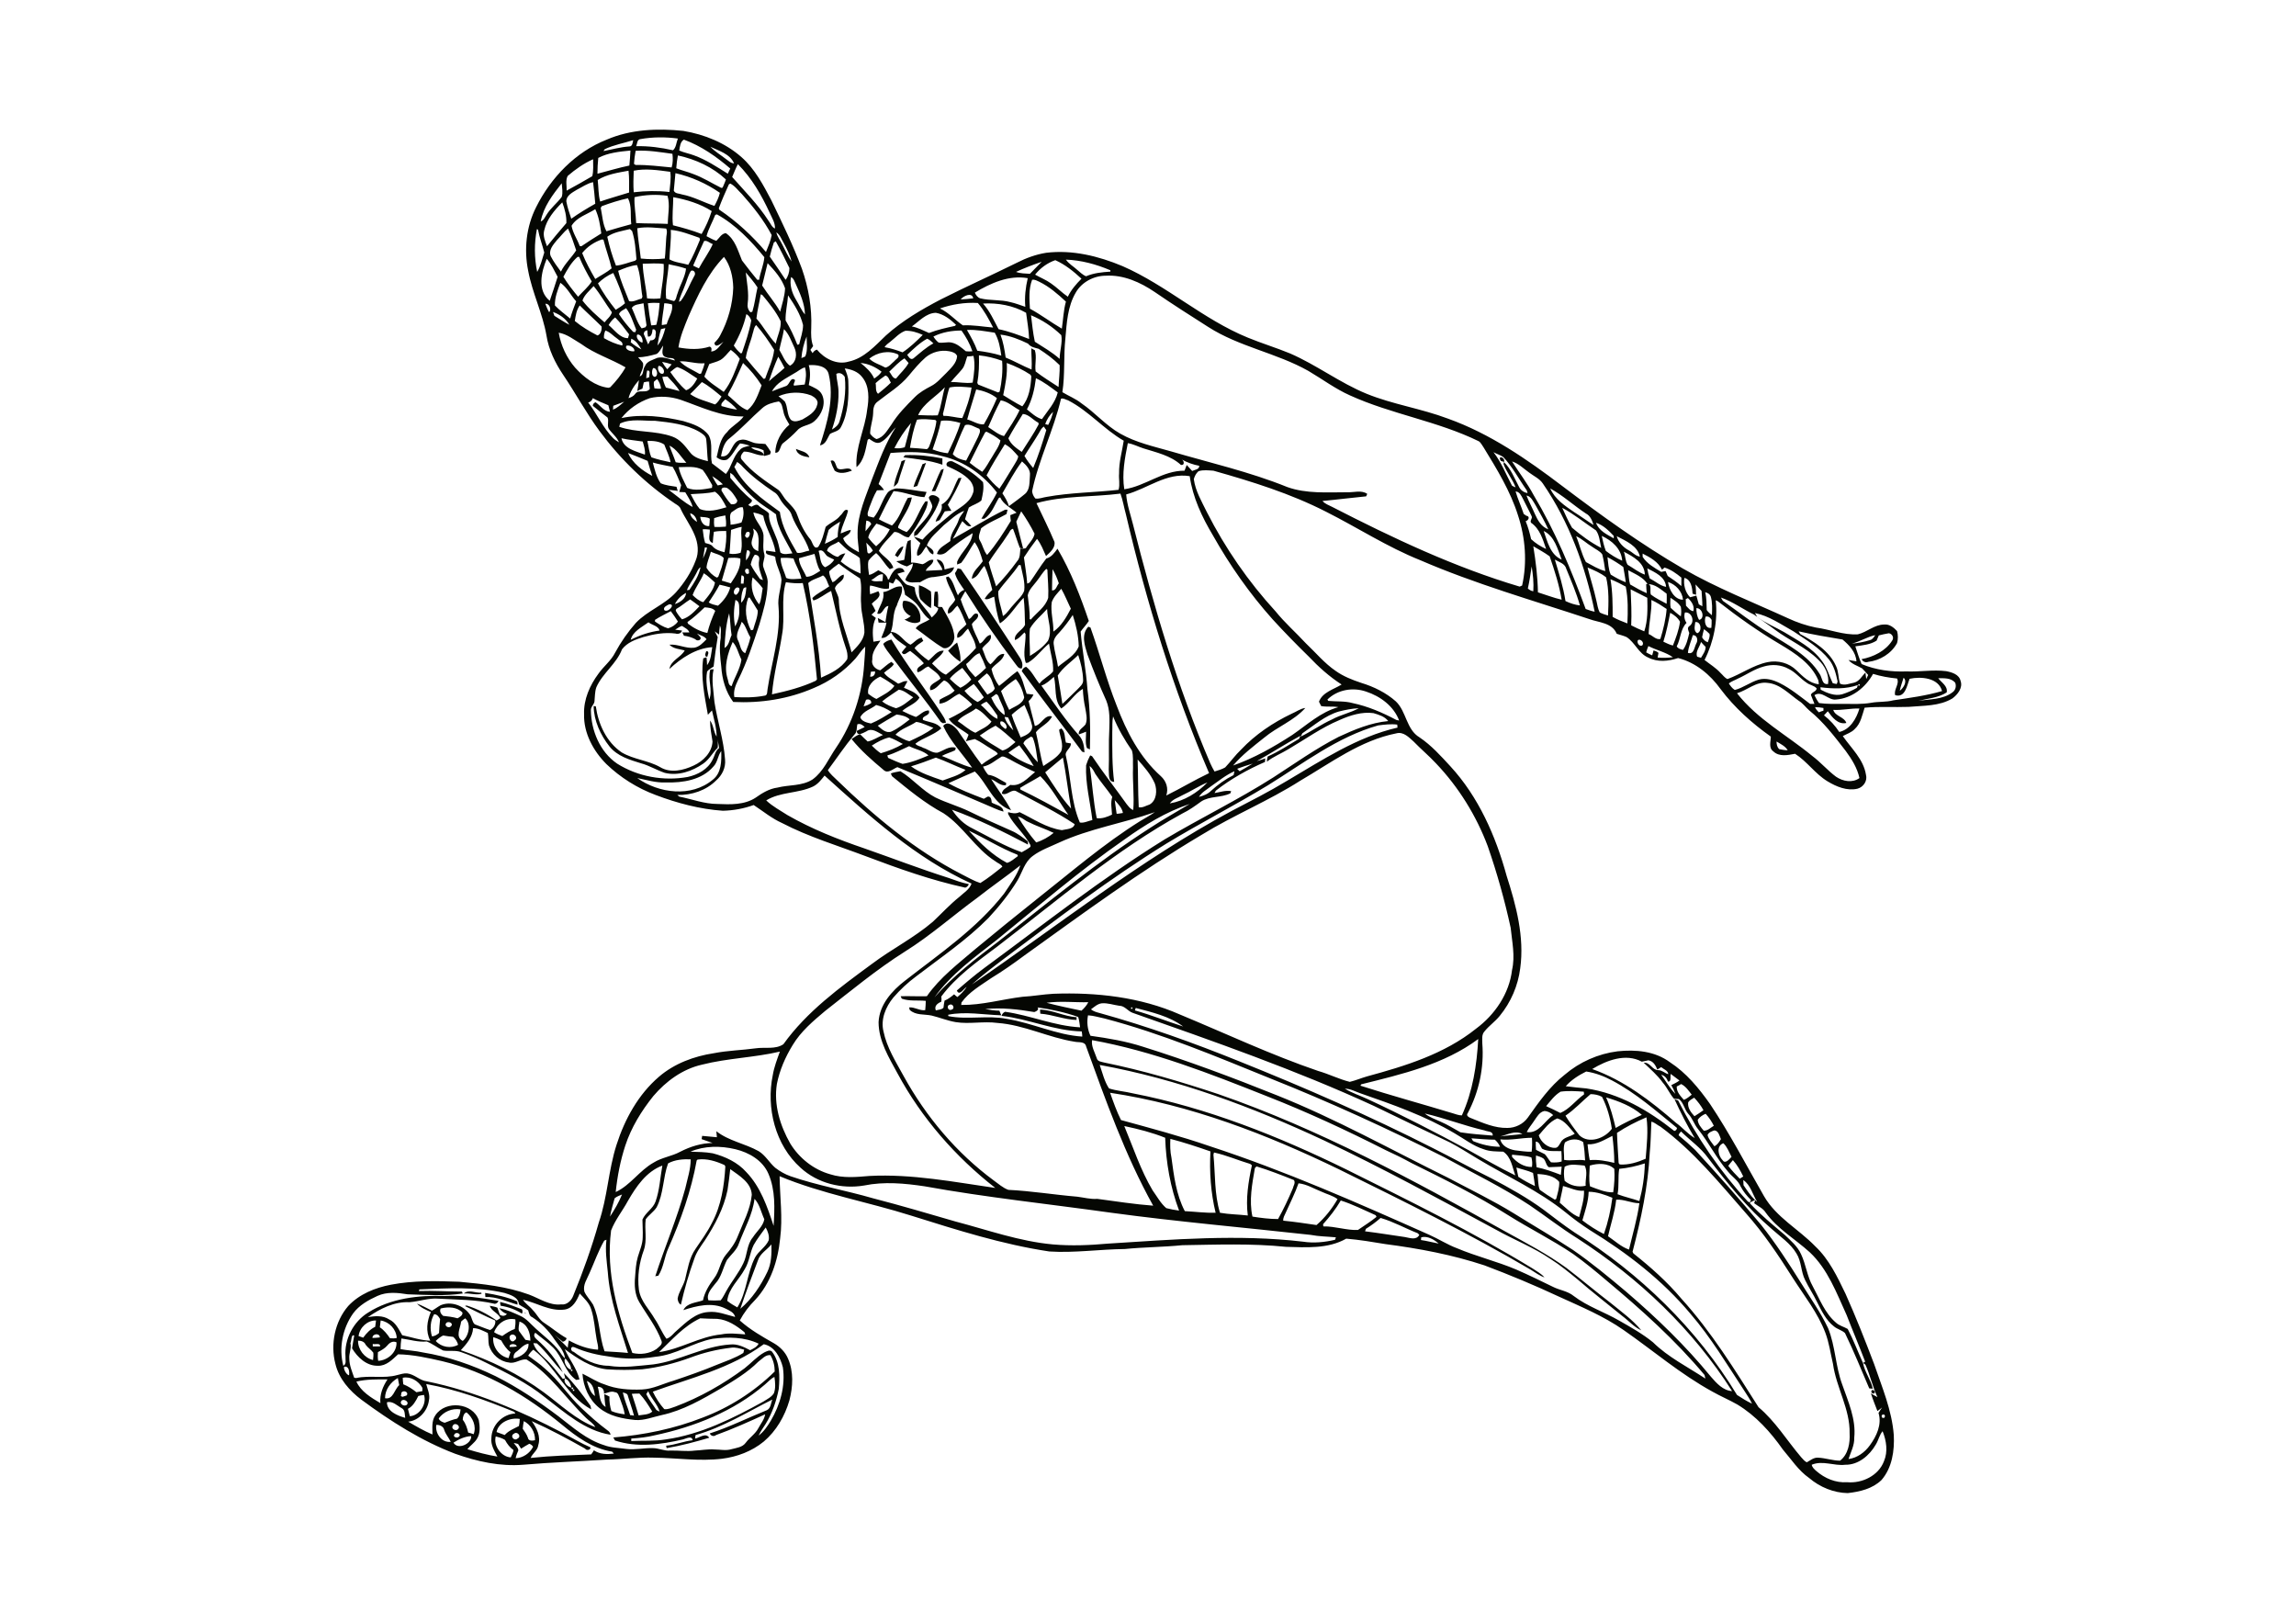 <?xml version="1.0" encoding="utf-8"?>
<!-- Generator: Adobe Illustrator 21.0.2, SVG Export Plug-In . SVG Version: 6.00 Build 0)  -->
<svg version="1.1" id="Layer_1" xmlns="http://www.w3.org/2000/svg" xmlns:xlink="http://www.w3.org/1999/xlink" x="0px" y="0px"
	 viewBox="0 0 842 595" style="enable-background:new 0 0 842 595;" xml:space="preserve">
<style type="text/css">
	.st0{fill:#050703;}
</style>
<g>
	<path class="st0" d="M686.5,509.7l0.7,0.1l0.4,0.6l-0.3,0.6l-0.7-0.1l-0.4-0.6L686.5,509.7 M206.4,503.2c0.1,0.1,0.2,0.3,0.3,0.3
		C206.6,503.5,206.5,503.3,206.4,503.2 M192.4,481.4l0.3-0.1v0.5C192.6,481.6,192.5,481.4,192.4,481.4 M183.6,478.8
		c-0.1-0.3-0.2-1-0.2-1.4c2.7,0.6,5.4,1.7,8,2.7c0.3,0.5,0.3,1.1,0,1.6C189.1,480.2,186.4,479.2,183.6,478.8 M178,475.6
		c0-0.4-0.1-1.1-0.1-1.5c4,0.6,8.1,1.5,11.8,3.1l0.1,1.2C185.9,477.3,182.1,475.4,178,475.6 M170.1,474.3c1.8-1.6,4.3-0.1,6.4-0.3
		c0,0.1,0.1,0.3,0.1,0.4C174.6,475,172.3,474.1,170.1,474.3 M381.5,371.7c0-0.4-0.1-1.1-0.1-1.5c4.6,0.1,8.8,2.5,13.4,2.8v1
		C390.3,373.9,386,372,381.5,371.7 M259,238.8h0.5l0.3,0.6c-0.1,0.4-0.3,1.1-0.4,1.4h-0.5l-0.3-0.6
		C258.6,239.9,258.8,239.2,259,238.8 M347.7,238.6c1.1-1,2.1-2.2,3.3-3c0.7,2.3,1.4,4.7,1.2,7.1
		C350.5,241.6,348.9,240.2,347.7,238.6 M323.9,236.1c0.8-0.9,1.9-1.3,3-1.6c5.6,9.4,12.4,18,18.4,27.2c0.6,1,1.4,2,1.6,3.3l-1.1,0.2
		l-0.8-0.5c-5.7-8.1-12-15.8-17.9-23.8C326,239.4,324.6,237.9,323.9,236.1 M331.3,220.3c3.9-0.2,7,3.9,6.1,7.6
		c-1.7,1.2-4.1,0.2-5.7-0.7c0.9-0.3,1.6-0.7,2.3-1.3C331.8,224.9,330.3,222.5,331.3,220.3 M337,214.6c1.6,0.4,3,1.3,4.4,2.3
		c0.2,2,0.2,4.1,0,6.1c-1.5-0.8-2.7-2.1-3.9-3.3C336.8,218.1,337,216.3,337,214.6 M328.2,203.6c0.7-1.3,1.5-2.9,3.1-3.3
		c-0.3,1.5-1.2,2.8-2.1,4C328.9,204.1,328.4,203.7,328.2,203.6 M332.9,198.4c0.3-0.1,0.8-0.3,1.1-0.4c-0.1,2.8,0.3,5.5,0.1,8.3
		c1.4-0.1,2.8,0.3,4.2,0.6c1.4-0.4,2.5-2,4-1.6c-0.1,1.9-2.3,2.4-2.8,4c2-0.1,4-0.2,6.1-0.3c-0.3-1.5-1.5-2.4-2.1-3.8
		c2-0.1,2.8,1.9,2.9,3.6c1.2-0.3,2.3-0.6,3.5-0.8c-0.8,3.2-4.8,3.1-7.5,3.6c-1.9,0-3.4,1-5,1.9c-1.8-0.1-4.1,0.6-5.4-0.9
		c0.7-2.1,2.7-3.6,2.8-6c-0.6,0.3-1.7,0.8-2.2,1.1c-1.4-0.4-2.7-1-3.9-1.9c1-0.1,2-0.3,2.9-0.5C332.1,203,332,200.6,332.9,198.4
		 M340.6,182.5c0.7-1.7,2.9-0.8,3.8,0.2l0.1,0.8c-1.6,4.8-4.8,8.8-8.1,12.6l-1.2,0.5l0.1-1.4c2.2-3.2,5.6-5.6,6.6-9.4
		C341.8,184.5,340.9,183.5,340.6,182.5 M351.5,175.3c0.3,0,0.9-0.1,1.1-0.1c-1.3,3.5-3.2,6.7-5,9.9c0.4,0.7,0.9,1.5,1.3,2.2
		c-0.6,0-1.8,0.1-2.4,0.2c-0.7,1-1.2,2.1-1.9,3.2c-0.4,0.2-1.1,0.5-1.5,0.6c0.5-2.2,2.8-3.8,2.2-6.3
		C348.9,183,349.6,178.6,351.5,175.3 M345.1,172.3c0.3-0.1,0.7-0.3,1-0.4c-0.6,2.9-1.9,5.5-3.1,8.2c-0.3,0-1,0-1.3,0
		C342.9,177.5,343.8,174.8,345.1,172.3 M338.3,170.2c0.3-0.1,1-0.3,1.3-0.5c-1,2.8-2.1,5.6-3.2,8.5c-0.4,0.1-1.1,0.3-1.4,0.4
		C335.8,175.7,337.3,173.1,338.3,170.2 M330.6,169.1c0.3-0.1,1.1-0.4,1.4-0.5c-0.8,2.6-1.8,5.2-2.5,7.8c-0.2,1-1,1.5-1.7,2.1
		C328.2,175.2,329.8,172.3,330.6,169.1 M304.6,169c1.7-0.8,1.8,1.7,2.5,2.7c1.5,1.2,4.2-1,5.3,0.9c-2,0.7-4.4,1.4-6.3,0
		C305.5,171.5,305,170.3,304.6,169 M550.4,169c-1.4-2.1,1.6-1.5,1.2,0.4C551.3,169.3,550.7,169.1,550.4,169 M331.9,166.9
		c4.6-0.2,9.2,0.3,13.7,1.2c0,0.6,0,1.7,0,2.3c-4.6-1.6-9.5-2.1-14.3-2.7L331.9,166.9 M291.9,164.6c1.7,0.8,4.3,1,4.9,3.1
		C294.9,167.4,292.3,166.9,291.9,164.6 M188.4,529.1c0.6,0.9,1.5,1.5,1.7,2.7c-0.4,0.9-0.8,1.9-1,2.9c2.7-0.1,5.2-1.8,6.4-4.2
		c-0.3-0.5-0.8-0.9-1.4-1.1c-1,0.5-2,1.2-3,1.8c-0.3-0.4-0.8-1.3-1.1-1.7C189.6,529.3,188.8,529.2,188.4,529.1 M181.8,526.7
		c-0.9,3.4,2,7.5,5.5,7.7c0.4-0.9,0.9-1.7,1-2.7c-1.3-0.9-2.3-2.2-3.1-3.7C184.1,527.3,182.9,527,181.8,526.7 M166.3,529
		c1.6,2.8,6.7,0.4,6.5-2.4C170.4,526.7,168.2,527.8,166.3,529 M687.9,529.7c-2.3,4-6.4,7.5-11.2,7.4c-4.1,0.5-8.3-1.7-12.3,0
		c0.2,1,1,1.7,1.7,2.3c3.1,2.7,7.1,4.4,11.3,4.1c5.5,0.5,11.5-2.4,13.5-7.7c1.5-3.5,0.9-7.5-0.5-11
		C689.2,526.2,688.9,528.1,687.9,529.7 M188.5,525.7c-1.6,0.8,0,2.9,1.3,1.8C191.4,526.7,189.7,524.7,188.5,525.7 M166.7,525.9
		c-0.9,1,1,1.6,1.6,0.9C169.4,525.8,167.3,524.9,166.7,525.9 M166.1,522.7c-0.9,1.2,1.1,2.3,1.9,1.3
		C169.1,522.8,166.8,521.4,166.1,522.7 M160,522.5c-0.5,3.1,2,6.6,5.3,6.2c-0.7-1.5-1.9-2.8-2.4-4.4
		C162.6,523,161.2,522.4,160,522.5 M192.1,521.1c-0.2,0.9-0.3,1.8-0.4,2.8c0.7,1,1.5,2.1,1.9,3.3c0.2,1.3,1.7,1.1,2.6,0.9
		C196.3,525.1,194.6,522.4,192.1,521.1 M182.1,525.1c1,0.4,2,0.7,3,1.1c1.4-1.6,3.3-2.3,5.2-3.3c0.2-0.9,0.3-1.7,0.3-2.6
		C187.2,519.7,182.8,521.5,182.1,525.1 M690.3,518.7l-0.3,0.6l0.3,0.6h0.7l0.3-0.6l-0.3-0.6H690.3 M169.7,520.6c1.1,1.4,1.6,3,2,4.7
		c0.5,0.1,1.5,0.4,2,0.6c1.1-2.9-0.3-6.1-2.6-8C170.1,518.1,169.7,519.6,169.7,520.6 M160.9,520.1c0.2,0.9,1.4,1.4,2.2,1.6
		c1.5-0.6,3-1.2,4.5-1.5c0.9-0.8,1.2-2.2,1.3-3.4C165.8,516.3,162.7,517.6,160.9,520.1 M141.9,514.2c0,3.4,3.9,4.9,6.7,5.7
		c-0.2-1.2,0-2.8-1.2-3.5C145.7,515.5,144,513.6,141.9,514.2 M147.2,513.7c-0.9,1.2,1.3,2.3,2.1,1.3
		C150.1,513.9,147.9,512.7,147.2,513.7 M231.7,511.1c0.9,2.6,1.7,5.3,2.5,7.9c1.7-0.3,3.7-0.2,5-1.4c-1.4-2.3-2.8-4.6-4.7-6.6
		C233.5,511,232.6,511,231.7,511.1 M153.4,511.9c-0.9,1.8-1.9,3.7-3.8,4.7c0.2,0.7,0.5,2,0.7,2.7c3.5-0.2,6.3-4.4,5.2-7.8
		C154.7,511.6,154,511.7,153.4,511.9 M237,511.2c1,2.1,2.5,3.9,3.7,5.8c0.3,0.2,0.9,0.5,1.2,0.6c-0.8-2.7-3.1-4.8-4.2-7.5
		C237.5,510.5,237.1,511,237,511.2 M228.4,510.6c0.6,2.8,1.8,5.5,2.7,8.3c0.3,0,1.1,0.1,1.4,0.2c-0.6-2.4-1.5-4.7-2.2-7.1
		C230.2,510.9,229.1,510.8,228.4,510.6 M147.2,510.7c0,0.3-0.1,0.9-0.2,1.2l0.6,0.3c0.4-0.1,1.1-0.4,1.5-0.5
		C150.1,510.5,147.9,509.5,147.2,510.7 M210.1,509.5v0.5h0.5v-0.5H210.1 M219.2,508.5c0.8,2.4,0.4,6,2.9,7.4
		c-0.3-1.6-0.4-3.1-0.5-4.7c0.5,0.2,1.4,0.6,1.9,0.9c-0.1,1.8,0.2,3.6,0.7,5.3c1.6,0.7,3.3,1,4.9,1.2c-0.3-2-1.1-4-1.8-5.9
		c-0.4-0.8-0.6-2.2-1.8-2.2c-1.4-0.6-2.7,0.3-4,0.5C221.6,509.5,220.8,508.5,219.2,508.5 M209.6,508.8v0.5l0.6,0.1v-0.6H209.6
		 M156.3,507.5c0.5,2,1.5,3.9,1,6c-0.5,3.9-3.7,7.4-7.6,7.8c2.9,1.7,5.8,3.4,8.9,4.7c0-2.4-0.4-5,1.1-7.1c3.7-5.5,13.7-4.6,15.9,1.9
		c0.4,2.2,0.6,4.8-0.7,6.8c-0.9,1.5-2.4,2.4-3.5,3.8c3.6,1.1,7.3,2.1,11,2.7c-1.1-2.1-2.5-4.3-2.2-6.8c0.1-4.7,4.1-8.8,8.8-9
		l-0.4-0.6C178.1,513.4,167.4,509.5,156.3,507.5 M215.2,506.4c0.7,2,1.2,4.3,3,5.5C217.9,509.8,217.5,507.2,215.2,506.4
		 M130.7,506.6c1.6,3.6,5.4,5.9,8.8,7.9c-0.3-3.2,0.9-6.1,2.6-8.7C138.3,505.8,134.5,505.7,130.7,506.6 M280.5,507.7
		c-11.4,9.8-25.8,15.5-40.4,18.6c-2.8,0.7-5.7,1-8.6,1.2v0.9c4.2-0.2,8.5,0.1,12.7-0.6c12.8-1.8,24.6-7.7,35.8-13.9
		c1.4-0.9,2.9-1.6,3.8-3c0.7-1.9,0.5-4.1,0.2-6C282.7,505.5,281.7,506.7,280.5,507.7 M207.2,505.5c-0.8,1.3,1.1,3.1,2.3,3.3
		C209.4,507.6,208.4,505.8,207.2,505.5 M147.7,505.2c0,0.6,0.1,1.8,0.2,2.4c1.8,0.7,3.3,1.7,4.8,2.9c0.5-0.1,1.6-0.3,2.2-0.4
		c0-0.3,0-0.9,0-1.2C153.5,506.4,150.6,504.6,147.7,505.2 M141.2,512.7c3,0.6,3.4-3.2,5.2-4.8c-0.1-0.6-0.4-1.9-0.5-2.6
		C143.2,506.8,141.2,509.6,141.2,512.7 M209.4,502.2v0.5h0.5v-0.5H209.4 M126.2,501.2c-0.3,0.8,0.8,2.9,1.8,3.1
		C128.2,503.1,128,500.7,126.2,501.2 M207.1,498.4c-0.4,1.3,1,3.7,2.3,3.8c0.2-1.4-1.1-2.9-2-4L207.1,498.4 M239.4,510.3
		c1.1,2.3,2.5,4.5,4.2,6.4c1.4,0.2,2.7-0.5,4-0.9c9.1-3.4,17.7-8.3,25.5-14.1c2.4-1.9,4.5-4.3,7.2-5.8c0.9-0.4,2-1.1,2.8-0.3
		c3,3.9,2.9,9.1,2.5,13.7c-0.9,4.5-2.4,8.9-4.8,12.8c-0.9,1.4-1.9,2.8-2.6,4.3c1.9-1.4,3.3-3.5,4.5-5.5c3.4-5.8,5.4-12.7,4.4-19.5
		c-0.9-3.6-3-7.7-7-8.5C268,501.8,253.2,505.3,239.4,510.3 M189.6,495.5c-1,0.6-1.4,1.5-1.2,2.6c2.6-0.5,5.7-2.5,5.4-5.4
		C192,493,190.9,494.5,189.6,495.5 M186.9,493.9c0.9,0,1.7,0,2.6-0.2C189.4,492.6,186.6,492.5,186.9,493.9 M142.1,493.3
		c-0.9,1.1-2.2,1.8-3.5,2.5c-0.1,1.1-0.1,2.1,0.1,3.2c3.5-0.2,6.9-3.1,6.7-6.8C144.1,491.6,142.9,492.3,142.1,493.3 M136.7,492.8
		c0,0.2,0,0.7,0,0.9c0.9,0,1.8,0,2.7,0C139.5,492.3,137.6,493.1,136.7,492.8 M131.3,491.6c0,3.3,2.3,6.3,5.5,7.1
		c0.1-0.9,0.2-1.8,0.1-2.7c-0.8-1.1-2-1.8-2.8-2.9C133.6,491.9,132.4,491.6,131.3,491.6 M240.4,497.5c-5.5,0.9-11.1,0.9-16.5,0
		c-4.6-0.6-9.1-1.6-13.3-3.5c-1.5-0.6-1.5,1.5-0.2,1.7c3.7,2.8,8,5.1,12.8,5.1c5.5,0.9,10.9,0,16.4-0.5c9.7-1.3,18.4-6.7,28.2-7.3
		c2.6-0.3,5,0.9,7.3,2.1c1.2-0.6,2.5-1.2,3.1-2.4c-5.2-2.5-11.2-2.5-16.8-1.8C254.1,492.3,247.9,496.8,240.4,497.5 M180.9,490.3
		c-0.4,3.5,2.1,7,5.6,7.7c0.2-0.6,0.5-1.7,0.7-2.2c-1.5-1.1-2.5-2.7-3.4-4.3C182.8,491,181.9,490.6,180.9,490.3 M196.8,491.1
		c3.9,3.4,7.3,7.5,9.6,12.1c-3.3-3.4-5.9-7.4-9.5-10.6c-0.3,0-1-0.1-1.3-0.1c0.6,2.3,2.5,3.9,4.1,5.5c2.6,2.2,4.5,5,6.7,7.6l0.9-0.2
		c-0.1-0.5-0.4-1.4-0.5-1.9c3.6,3.6,6.7,7.7,9.7,11.9c0.1,0.4,0.3,1.1,0.3,1.4c-9.2-5.1-13-15.7-21.2-21.9c-0.8,0.6-1.4,1.4-1.9,2.2
		c2.1,1.6,4.3,3,6.2,4.8c5,4.2,8.5,9.9,13.2,14.3c3.1,2.9,6.3,5.8,9.7,8.3c0.6,0.4,1,0.9,1.1,1.6c-9.4-1.5-16.7-8.1-24-13.7
		c-6.5-5.3-14.1-9-21.6-12.7c-3-1.5-6-2.8-9.2-3.9c-2.1-0.8-4.4-0.2-6.6-0.6c-2.1-1-3.9-2.5-6-3.3c-3.2,0.3-6.2-0.7-9.3-1.1
		c-0.2,1.3-0.3,2.6-0.3,3.9c2.7,0.5,5.5,0.6,8.1,1.2c9.3,1.5,18.2,4.6,26.7,8.7c8.2,4.1,15.9,9.3,23.2,14.8
		c5.2,4,10.2,8.5,16.6,10.5c2.6,1,5.4,1,8.2,1.4c3.3,0.4,6.5-0.4,9.7-0.3c2.2,0,4.2,1.1,6.4,0.9c3-0.1,6,0.4,9,0
		c2.4-0.1,4.8-0.6,7.3-0.4c2,0,4.1,0.5,6.1-0.1c1.9-0.5,4.1-0.7,5.3-2.4c1.4-1.9,3.5-3.2,4.6-5.3c0.9-1.7,2.2-3.2,2.5-5.1
		c-5.9,2.7-11.9,5.4-18,7.6c-0.8,0.7-2,0.3-2.3-0.6c7.2-2.3,13.9-5.7,20.9-8.5c1.5-0.7,1.5-2.6,2-3.9c-9.2,4.6-18.1,10.2-28.1,13
		c-0.1,0.3-0.2,1-0.2,1.3c1.7-0.3,3.9-2.3,5.2-0.3c-5.1,1.5-10.3,2.9-15.6,3.8c-0.1-0.2-0.2-0.7-0.2-0.9c3.3-0.3,6.4-1.6,9.7-2
		c-0.2-1.8-2.4-0.6-3.5-0.3c-8.1,1.9-16.9,3.1-25,0.4c-0.1-0.3-0.4-0.8-0.6-1.1c11.2-0.9,22.4-3.2,32.8-7.3
		c9.8-3.7,18.9-9.5,26.4-16.9c0-2.1-0.5-4.2-1.6-6c-1.8-0.2-3.1,1.5-4.4,2.4c-4,4-8.9,6.9-13.7,9.8c-6.9,4-13.9,8.1-21.8,9.8
		c-3.2,0.7-6.3,2-9.6,1.8c-4.7-0.5-9.6-1.4-13.3-4.5c-3.7-3-5.8-7.7-6.1-12.5c2.7,1.3,5.2,3,8,3.9c4.4,1.8,9.2,2.1,13.9,1.9
		c4-0.2,7.6-2.1,11.4-3.2c5.4-1.8,10.8-3.7,16.1-5.9c3.2-1.3,6.6-2.4,9.6-4.3c0.1-0.3,0.2-0.9,0.3-1.2c-1.6-0.4-3.2-1-4.9-0.7
		c-5.1,0.6-10,1.8-14.8,3.6c-5.7,2.1-11.6,3.6-17.7,4.3c-4.4,0.3-8.7,0.3-13.1,0c-5.8-0.7-10.7-4-15.3-7.4c1.6,3.7,4.4,7,5.4,11.1
		l-1.2,0.2c-4.2-2.9-4.9-8.3-8.4-11.8c-2-2-4.4-3.7-6.6-5.5C195.4,489.6,196.2,490.6,196.8,491.1 M187.6,489.4
		c-1.7,0.6-0.1,3.6,1.2,2C190,490.7,188.8,489,187.6,489.4 M162.5,489.7c-1,0.5-1.9,1.2-2.7,2c2,2.3,5.6,2.9,8.2,1.4
		c-0.3-1.1-0.9-2.1-1.8-2.9C165,490.1,163.7,489.9,162.5,489.7 M136.6,490.6c0.9,0,1.8-0.1,2.7-0.2
		C139.3,488.7,136.5,489,136.6,490.6 M128.5,492.5c0.5,1.9-0.6,3.7-0.4,5.7c0,2.4,1,4.7,1.8,7l0.7,0.1c5-1.1,10.2,0.3,15.1-1.1
		c1.2-0.3,2.4-0.7,3.6-0.6c2.7,0.3,4.6,2.6,7.2,2.9c17.5,3.6,34.2,10.7,50,19c3.3,1.7,6.5,3.7,10,5.2c0.3,1-1.5,1.3-1.9,0.5
		c-6.4-3.6-12.9-7.1-19.6-10.1c1.8,2.5,3.4,5.6,2.4,8.8c-0.2,1.9-2.1,3-2.8,4.7c7.4-0.8,14.8-1,22.2-1.3c0.3-0.4,0.8-1.1,1-1.5
		c2.2,1.5,4.8,1.5,7.3,1.2l-0.6-0.7c-7.1-1.1-13-5.4-18.3-9.8c-12.9-10.6-27.7-19.5-44.1-23.4c-5.3-1.2-10.6-2.4-16.1-2.5
		c-2.1,1.9-4.3,4.3-7.4,4.2c-4.2,0.1-7.5-3.1-9.5-6.4c0.3-1.6,0.5-3.1,0.8-4.7C128.7,489.2,129,491.6,128.5,492.5 M173.5,487
		c-0.2,3.3-2.4,5.8-4.5,8.1c10.8,3.7,21.3,8.7,30.5,15.5c6.1,4.5,11.7,10,18.8,12.7c-0.7-1.4-2.2-2.2-3.3-3.3
		c-7.4-7.1-13.1-16-21.9-21.5c-2.2-0.3-4.2,1.7-6.5,1.1c-3.4-0.4-6.3-3-7.3-6.3c-0.3-1.5-0.1-3-0.4-4.5
		C177.2,488,175.4,487,173.5,487 M163.6,485.2c-0.8,1.1,1.1,2,1.8,1.1C166.5,485.2,164.3,484.2,163.6,485.2 M190.5,484.6
		c-0.1,1.1-0.5,2.3-0.2,3.4c0.8,1.1,1.6,2.2,2.4,3.3c0.5,0.1,1.4,0.2,1.8,0.3C194.5,488.7,193.4,485.5,190.5,484.6 M139.6,484.2
		c-0.1,0.6-0.2,1.9-0.3,2.5c1.5,1,2.7,2.5,3.7,4c0.9,0.1,1.7,0.1,2.5-0.1C145.3,487.4,142.8,484.7,139.6,484.2 M131.5,489.9
		c0.4,0.1,1.3,0.5,1.7,0.6c1.2-1.7,2.6-3.1,4.4-4c0.1-0.6,0.2-1.8,0.3-2.3C134.8,484.1,131.9,486.7,131.5,489.9 M181.2,488.5
		c0.9,0.6,1.9,1,3,1.4c1.4-1,2.9-2,4.6-2.6c0.2-1.2,0.3-2.3,0.2-3.5C185.5,483,182.3,485.4,181.2,488.5 M169.1,484.6
		c-0.2,2.3-2.3,5.6,0.6,7.1c2.2-1.7,3.2-6.3,0.9-8.3C170.1,483.7,169.4,484.3,169.1,484.6 M256.8,483.4c-6,2.8-10.4,7.9-15.1,12.4
		c7.9-1.1,14.8-5.7,22.8-6.5c2.9-0.6,5.9-0.2,8.8,0l-0.3-0.8c-2.9-2.4-6.2-4.6-10-4.9C260.9,483.6,258.8,483.5,256.8,483.4
		 M159.2,481.9c-1.4,2.4-1.6,5.4-0.8,8.1c1,0,1.9-0.6,2.6-1.2c0.1-1.7,0.2-3.4,0.4-5.1C160.9,482.8,160.3,481.9,159.2,481.9
		 M161.6,479.8c-0.5,1.1,0.1,2,0.9,2.7c1.8,0.2,3.6,0.4,5.3,0.9c0.8-0.5,1.9-1,1.8-2.1C167.6,479.2,164.4,479.1,161.6,479.8
		 M207,480.2c-5.4,0.7-10.1-2.5-15.2-3.6c0.9,1.5,2.5,2.4,3.6,3.8c1.5,1.5,2.4,3.6,4.2,4.7c2.8,1.8,5.3,4,8.2,5.6
		c-0.2,0.7-0.6,1.1-1.4,1.3c-1-0.8-2-1.6-3-2.5c1.6,1.6,3.3,3.1,4.8,4.7c0.1-0.9,0.2-1.8,0.4-2.7c3.3,1.8,6.9,3.2,10.7,3.4
		c0.2-1.3-0.3-2.5-0.5-3.8c-0.7-3.7-0.8-7.4-2-11c-0.7-2.4-2.6-4-4.2-5.8C211.5,477,210,479.8,207,480.2 M153.8,472.8
		c0,0.1-0.1,0.4-0.2,0.6c5.3-0.2,10.5,0.2,15.8,0.2l0.3,0.7c-6.7,1-13.4,0.5-20.2,0.3c-3.7-0.6-7.6-1-11.1,0.6
		c-3.3,1.5-6.7,3.4-8.9,6.4c-3.9,5.5-5.3,12.7-3.6,19.2c1.3-0.6,0.7-2.3,0.8-3.4c-0.5-6.3,2.9-12.8,8.3-16.1
		c8.3-5.3,18.5-6.4,28.2-6.1c6.6-0.3,13.1,0.7,19.6,1.8c-0.2,0.6-0.7,1-1.3,1.1c-6.8-1.6-13.8-1.5-20.7-1.9c-3.6-0.3-7,1-10.6,1.3
		c-5.6-0.3-10.9,2.4-15.3,5.5c2.6-0.5,5.5-0.7,7.8,0.8c2.4,1.1,3.5,3.6,4.8,5.8c3.4,0.7,6.7,1.9,10.3,2c-1.8-3.4-1.2-7.2,0.2-10.5
		c-1.8-0.8-3.7-1.6-5.1-3.1c1.9,0.7,3.7,1.7,5.5,2.6c1.1-0.6,2.1-1.4,3.2-2c3.8-1.6,8.4,0.1,10.7,3.4c0.8,1.1,0.8,2.7,1.8,3.6
		c1.9,0.7,3.7,1.5,5.6,2.1c1.2-0.5,2.2-2.2,1.9-3.5c-3.7-1.6-7.4-3.5-11.1-5.3l0.6-0.2c3.9,1.2,7.6,3.1,11,5.5
		c0.3-0.2,1.1-0.6,1.4-0.9c-0.8-1.9-3.3-2.5-3.9-4.5c0.9,0.2,1.9,0.3,2.8,0.7c0.3,0.9,0.6,1.7,0.9,2.6c1,0.6,1.9,0.5,2.6-0.3
		c-1.2-0.4-2.1-1.1-2.8-2.1c2.7,0.5,5.3,1.7,7.7,2.8c2.3,1,3.9,3.1,5.7,4.7c2.9,2.7,6.3,5.1,8.7,8.4c0.6,0.8,1.1,1.8,2,2.5
		c-0.3-2.8-2.4-4.8-3.9-7c-2.1-3.2-4.9-6-8.1-8.1c-1.1-0.4-1.2-1.6-1.5-2.5c-1.1-0.9-2.3-1.4-3.4-2.2c-0.2-2.7-3.1-3.5-5.3-4.2
		C174.7,471.7,164.1,472.4,153.8,472.8 M277.9,462.3c-2.2,5.8-4.4,11.6-6.4,17.6c4.3-3.6,7.5-8.5,9.9-13.5c1.5-3.1,1.6-6.7,1.5-10.1
		C281.3,458.3,278.7,459.6,277.9,462.3 M221.6,454.9c-2.2,3.8-3.6,7.9-5.4,11.9c-0.9,2.2-2.5,4.3-1.9,6.8c0.8,1.8,2.2,3.1,3.2,4.8
		c2.5,5.4,2.2,11.5,4.2,17.1c2.9,0.2,5.7,0.3,8.6,0.6c-3-9.7-6.7-19.4-7.4-29.6c-0.4-4-1-7.9-0.5-11.9L221.6,454.9 M521.2,453.7
		c0,0.2-0.1,0.7-0.1,1c2.2,0.3,4.3,0.9,6.5,1.3C525.9,454.5,523.5,453.1,521.2,453.7 M276.4,456.5c-1.4,2.8-1.6,6.2-3.3,8.9
		c-2.1,3.9-5.9,7-6.4,11.6c1.1,0.9,2.4,1.7,3.7,2.4c3.5-5.6,3.5-12.5,6.5-18.3c1.3-2.4,3.9-3.8,5-6.3c0.3-1.6-0.3-3.3-1.1-4.7
		C279.3,452.2,277.7,454.2,276.4,456.5 M500.9,450.6c-0.1,0.2-0.2,0.6-0.3,0.9c4.9,0.6,9.7,1.4,14.6,2.1c1.8,0.3,4.2,1.3,5.3-0.8
		l-0.6-0.6c-4.6-1.8-8.8-4.2-13.6-5.6C504.6,448.1,502.8,449.4,500.9,450.6 M641.8,440.9v0.4c3.9,4.2,8.3,7.8,12.7,11.5
		c2.2,2.1,4.7,4.2,6,7.1c1.8,3.8,2.2,8.1,4.3,11.8c2.5,4.6,4.4,9.8,8.5,13.3c1.2,1.1,2.9,1.5,4.3,2.3c2.1,4,3.7,8.3,5.6,12.5
		l0.8-0.5c-2.2-5.8-4.6-11.4-6.8-17.1c-3.7-8.1-6.9-16.8-13.5-23c-5.4-4.9-11.9-8.6-16.2-14.6c-1-1.6-2.8-2.3-4.2-3.4l0.4-1.2
		C643.2,440.2,642.2,440.7,641.8,440.9 M485.2,448.9c0,0.2,0.1,0.6,0.1,0.8c4.3-0.1,8.5,1.5,12.7,1.3c2.3-1.6,4.6-3,6.8-4.8
		l-0.3-0.6c-4.3-1.9-8.4-4-12.8-5.4C489.9,443.3,487.6,446.2,485.2,448.9 M592.7,439.9c-0.5,4.6-2,9-3,13.4c2.5,1.7,4.8,3.9,7.7,4.9
		c1.3-5.6,3-11.2,3.8-17C598.3,441.2,595.5,439.7,592.7,439.9 M276.7,439.6c-0.7,5.8-3.7,10.9-5.7,16.3c-0.8,2.5-2.9,4.1-4.4,6.1
		c-1.5,2.9-2,6.3-4.3,8.7c-1.3,1.7-3.4,3.8-2.5,6.1c1.5,0.1,3,0.1,4.5,0c0.9-1.1,1.4-2.3,2.1-3.5c1.9-3.4,4.5-6.5,6.2-10.1
		c1.5-3,1.2-6.8,3.5-9.5c1.4-2.2,3.7-4,4.2-6.6C279.1,444.5,278.6,441.6,276.7,439.6 M225.4,439.4c-0.6,2.2-1.3,4.5-1.7,6.7
		c1.7-2.6,3.3-5.3,4.4-8.1C227.2,438.4,226.2,438.7,225.4,439.4 M582.6,437c-0.1,3.6-1.3,7-2.3,10.5c2.5,1.9,5.1,3.6,7.9,5
		c1.5-4.3,2.5-8.8,3.1-13.3C588.6,438.1,585.6,437,582.6,437 M573.2,434.9c-0.3,2-0.9,4-1.2,6.1c2.3,1.9,4.3,4.2,7.1,5.3
		c0.8-3.2,1.9-6.4,1.8-9.7C578.2,436.9,575.8,435.5,573.2,434.9 M476.2,433.9c-1.3,3.7-3.1,7.2-4.7,10.8c-0.4,0.9-1,1.8-0.9,2.9
		c4.1,0.4,8.1,1,12.2,1.6c3.1-2.7,5.7-6,7.7-9.5c-1.7-1.3-3.9-1.8-5.8-2.7C481.9,435.9,479.2,434.2,476.2,433.9 M639.3,432.7
		c0,0.5,0.1,1.4,0.1,1.9c1.3,1.9,2.5,3.8,4.2,5.4c0.2,0.2,0.6,0.5,0.8,0.7C642.7,438,642,434.5,639.3,432.7 M563.8,430.5
		c0.4,1.9,0.1,4,0.9,5.8c1.8,1.3,3.6,2.5,5.5,3.6l0.5-0.3c0.5-2,1.2-4.1,1.1-6.2C570,431.1,566.6,430.6,563.8,430.5 M556.1,428.1
		c0.2,1.1,0.5,2.3,0.7,3.4c1.9,1.3,4,2.4,6.1,3.4c-0.2-1.6-0.4-3.2-0.7-4.8C560.3,429.2,558.1,428.8,556.1,428.1 M460.2,428.3
		c-1,5.8-2.2,11.9-0.9,17.8c3.1,0.5,6.3,0.9,9.4,0.9c2-3.6,3.8-7.4,5.4-11.2c0.2-1,1.1-2.1,0.4-3.1c-4.5-1.8-9.1-3.6-13.7-5
		L460.2,428.3 M230.3,440.3c-2,3.7-4.7,7-6.2,10.9c-2,15.4,2.4,30.6,7.8,44.9c2.9,0.7,6.3,0.3,8.8-1.4c0.9-0.8,2.4-1.7,1.9-3
		c-1.9-5.2-5.4-9.6-8.2-14.3c-1.6-2.7-1.8-6.1-1.5-9.2c0.2-2.5,0.3-4.9,1-7.3s1.8-4.7,1.8-7.3c0.1-2.1-0.1-4.3-0.1-6.4
		c1.1-2.6,3.9-4,4.8-6.6c1.5-4.2,1.7-8.8,2.5-13.2C237,429.6,233.3,435.1,230.3,440.3 M593.8,428.6c-0.5,3.1,0,6.2-0.6,9.3
		c2.6,1,5.4,1.6,8,2.5c1.2-4.5,1.9-9.1,2-13.8C600.1,427.6,597,428.3,593.8,428.6 M583,427.4c-0.1,2.5-0.4,5.1,0.1,7.6
		c2.7,1,5.6,2.3,8.5,2.2c0.4-2.8,0.6-5.7,0.4-8.6C589.7,426.4,586,426.5,583,427.4 M573.8,427.8c-0.4,1.7-0.3,3.5,0,5.2
		c2.1,1.8,5,2.4,7.7,1.8c-0.2-2.4,0.9-5.2-0.4-7.4C578.7,427.2,575.9,426.6,573.8,427.8 M635.5,425.4c-0.6,0.7-1.2,1.4-1.7,2.1
		c1.3,1.7,2.7,3.2,4.2,4.7c0.3-0.2,1-0.6,1.3-0.8C638.3,429.3,637.1,427.2,635.5,425.4 M245,426.6c-1.9,5.2-1.6,11.1-4.2,16.1
		c-1.1,1.7-2.9,2.8-4,4.4c-0.5,3.7,0.6,7.6-0.7,11.3c-1.7,4.6-2.4,9.6-1.8,14.5c0.6,4.2,3.8,7.2,5.8,10.7c1.6,2.3,2.6,5,4.3,7.3
		c1.7-0.5,2.7-2.2,4-3.2c3.3-2.9,6.7-6.3,11.3-6.6c3.4-0.4,6.6,1,9.9,1.8c-0.4-1.7-2.2-2.4-3.6-3.1c-4.9-2.4-10.5-1-15.4,0.6
		c1.3-2.7,4.8-2.7,7.2-3.6c0.6-3,2.3-5.7,4.1-8.1c2-2.6,2.2-6.1,4.3-8.6c1.8-2.1,3.4-4.3,4.4-6.9c1.9-4.9,4.6-9.7,5.1-15.1
		c-0.2-4.5-4.6-7-7.9-9.4c-0.3,2.6-0.6,5.2-1,7.7c-1.4,6.7-4.6,12.7-8.3,18.4c-1.5,2.2-3.1,4.3-3.9,6.8c-2,5.5-3.6,11.1-4.9,16.8
		c-0.8-0.4-1.1-1.3-1.2-2.2c0.4-2.5,2-4.5,2.7-6.9c1-3.9,1.5-8,3.9-11.4c2.1-3.1,4.3-6.1,6-9.5c3.4-6.4,4.5-13.6,4.9-20.7l-0.3-0.5
		c-3.1-1.4-6.5-2.5-9.9-2l-0.3,0.3c-2,11.1-5.8,21.8-10.4,32.2c-1.5,3.3-1.7,7-3.7,10.1c-0.3,0-0.8,0.1-1.1,0.2
		c3.5-10.8,8-21.2,11-32.2c0.8-3.6,2-7.1,2-10.7C250.6,425,247.5,425.2,245,426.6 M563.3,423.7c-0.1,1.4,0,2.8,0.2,4.3
		c3,0.6,6,1.7,8.9,2.8c0.1-1,0.2-2,0.3-3c-1.6,0-3.2,0.2-4.7,0.2c-1.1-0.7-1-2.3-2-3.2C565.1,424.2,564.2,424,563.3,423.7
		 M554.5,423.4v0.8c1.8,2.1,4.4,3.8,7.3,3.7c0.2-1.2,0.1-2.4-0.2-3.5C559.3,423.7,556.8,423.7,554.5,423.4 M445.2,422.6l-0.2,0.8
		c0.7,7.1,0.3,14.5,2.4,21.3c3.4,0.6,6.8,0.6,10.2,1c-0.8-6.2,0.2-12.3,1.5-18.4l-0.6-0.5C454.1,425.5,449.8,423.6,445.2,422.6
		 M253.2,422.3c2.7,0.1,5.5,0.1,8.2,0.6c4.6,1.2,9.1,3.3,12.3,6.9c5.2,5.4,7.7,12.7,10,19.7c0.4-6.4,0.7-13.1-1.9-19.1
		c-2.1-4.9-7.1-7.8-12.1-9C264.3,420.1,258.3,420.1,253.2,422.3 M631.7,425.4c1,1.6,2.5-0.4,3.3-1.2c-0.9-1.7-1.6-3.7-3-5
		C629.3,420.2,630.1,423.8,631.7,425.4 M563.2,418.6c0,1,0,2,0.1,3c1,0.6,2.1,1,3.2,1.6c0.9,0.9,1.4,2.1,2.3,3
		c1.3,0.1,2.6,0.1,3.9-0.3c0-1.3,0-2.6-0.1-3.8c-2.4-0.1-4.9,0.3-7.1-0.9C564.8,420.2,564.6,418.7,563.2,418.6 M573.9,418.9
		c-0.8,2-0.2,4.3-0.3,6.4c2.5,0.5,5.2-0.3,7.7,0.2c-0.1-2.2-0.3-4.5-0.7-6.7C578.7,417.4,575.9,417.5,573.9,418.9 M539.6,417.4
		l0.6,1c3.1,1.3,6.5,2.1,9.9,2.1c-0.4-1-1.1-1.9-1.9-2.6C545.4,417.9,542.5,417.6,539.6,417.4 M429.2,417.6
		c-0.1,2.3-0.1,4.6,0.4,6.9c0.9,6.6,1.7,13.5,4.9,19.6c3.8,0.2,7.6,0.7,11.3,0.6c-1.8-7.4-2.3-15-1.9-22.5
		C439,420.5,434.2,418.9,429.2,417.6 M550.2,417.8c0.5,2.4,3.1,3.6,5.4,4c2,0.2,4,0.6,6.1,0.5c0.2-1.7,0.2-3.4,0.1-5.1
		C557.9,417.2,554.1,418.2,550.2,417.8 M582.2,419.6c0.2,1.9,0.4,3.9,0.8,5.8c3-0.3,6,0.3,9,1c0-3.3-0.3-6.6-0.7-9.9
		C588.4,417.9,585.6,419.8,582.2,419.6 M615.6,416.3c2.1,1.7,4.1,3.5,6,5.3c8.3,9,16.4,18.2,24.3,27.6c5.3,6.7,10,13.9,14.5,21.1
		c3.4,5.5,7.2,10.8,10,16.7c2.7,6.6,2.7,14,5.2,20.7c2.2,6.3,5.1,12.7,4.4,19.5c0.1,2.8-1.3,5.3-2.1,7.8c3.2-0.4,6-2.5,7.8-5
		c2.5-3.4,4.5-7.7,3.2-11.9c0.4-0.7,0.9-1.4,1.3-2c-0.4,0.3-1.2,1-1.7,1.3c-0.8-2.1-1.7-4.3-2.4-6.5c0.6,0.4,1.8,1.1,2.4,1.4
		c-1.8-3.9-2.7-8.1-4.4-11.9l-0.9-0.7c0.6,3.4,2.9,6.2,3.6,9.5l-1.3-0.1c-2.9-6.8-5.7-13.7-8.9-20.3c-1.2-1.1-2.8-1.4-4-2.4
		c-3-2.3-4.6-5.8-6.3-9.1c-1.3-2.7-3-5.2-4.3-7.9c-1.6-3.1-1.3-6.8-3.2-9.8c-2.2-3.7-5.9-6.1-9-8.9c-8.9-7.6-16.3-16.8-23.4-26.1
		c-2.7-3.8-6.6-6.4-9.9-9.7C616.1,415.3,615.7,415.7,615.6,416.3 M626.2,416.2c0.4,1.6,1.6,2.8,2.5,4.1c1.1-0.5,1.8-1.6,2.4-2.6
		c-0.5-1.2-0.9-3.1-2.4-3.2C627.8,414.8,626.6,415.2,626.2,416.2 M550.2,416.7c2.7-0.4,5.4-0.5,8.1-0.9
		C555.6,414.4,552.8,416.1,550.2,416.7 M412.3,412.9c3.3,7.9,6,16.2,10.4,23.6c1.6,2.2,2.9,4.7,5,6.5c1.5,0.4,3.1,0.7,4.7,0.9
		c-3.2-8.5-4.8-17.6-5.1-26.7C422.6,415.3,417.5,414,412.3,412.9 M605.6,411.3c-0.2,3.8-0.2,7.6-0.6,11.4
		c-0.6,12.3-3.2,24.4-6.3,36.3l0.3,0.6c6.3,5,12.4,10.4,17.6,16.6c11,12.1,19.6,26.1,28.3,39.8c6.2,5.2,10.4,12.2,15.6,18.3
		c0.7,0.7,1.2,1.5,2.1,1.9c1.3-0.7,2.5-1.8,4.1-1.7c2.7,0.1,5.4,1.1,8.1,1.1c3-2.3,3.7-6.5,3.5-10c0.2-8.9-4.9-16.8-6.1-25.5
		c-0.9-3.8-1.4-7.7-2.8-11.4c-2.8-7.4-7.8-13.6-12-20.2c-5.2-8.2-10.6-16.3-17.1-23.6c-9.8-11.2-19.3-22.9-31.4-31.8
		C607.8,412.6,606.9,411.6,605.6,411.3 M564.3,416.3c0.7,2.4,3.3,4.7,6,4.6c1.1,0,1.5-1.2,2-1.9c1-2.1,3.5-2.1,5.2-3.3
		c-1.9-2.1-3.6-4.8-6.4-5.6C568.2,411.3,566.3,414,564.3,416.3 M593,415.4c0.1,3.7,0.4,7.4,0.6,11.1l0.4,0.5
		c3.3,0.2,6.5-0.8,9.5-2.1c0.4-5,1-10.2,0.3-15.2C600,411.3,596.3,413.2,593,415.4 M622.6,410.6c0.1,1.6,1.2,2.8,2.2,4
		c1.4,0.1,2.5-1.1,3.7-1.8c-0.8-1.6-1.8-3.1-3-4.4C624.3,408.9,623.3,409.6,622.6,410.6 M522.5,408.3c1.7,1.4,3.9,2.1,5.8,3
		c2.6,1.1,4.9,2.6,7.3,3.9c3.9,0.6,7.8,0.9,11.8,1.2c0.2-1.7-2-1.4-3-1.9C537,412.8,529.9,410,522.5,408.3 M562.6,411
		c-0.9,1.4-2,2.6-2.7,4.1c4.4,0.7,6.5-4.1,9.7-6.2c-0.9-0.9-2.1-1.5-3.3-1.5C564.5,407.8,563.6,409.6,562.6,411 M589,402.4
		c1.6,3.6,2.6,7.4,3.5,11.2c3.1-1.8,6.3-3.3,9.6-4.8C598.4,405.6,593.7,403.8,589,402.4 M619.1,404.2c-0.3,2,1,3.7,2.3,5.1
		c1.1-0.7,2.2-1.4,3.3-2.2c-0.9-1.7-2.1-3.2-3.4-4.6C620.5,403,619.6,403.4,619.1,404.2 M574.1,409.1c1.5,2.5,3.3,4.9,5.1,7.2
		c3.5,3.3,9.4,1.1,11.9-2.4c-0.6-4-1.7-8-3.6-11.7c-1.2-0.7-2.8-1-4.2-1C580.2,403.8,577.5,406.8,574.1,409.1 M572.3,400.3
		c-2.2,1.3-3.7,3.4-5.3,5.3c1.8,0.8,3.5,1.6,5.2,2.5c3.4-1.4,5.7-4.7,8.7-6.8c0-0.2,0-0.7-0.1-1
		C577.9,400.1,575.1,399.9,572.3,400.3 M493.2,399.2c2.6,1.6,5.5,2.5,8.3,3.8c12.5,5.8,24.7,12.1,36.8,18.6
		c5.8,3.2,11.4,6.5,17.4,9.4c-1.1-3-1.5-6.7-4.4-8.7c-2.4-0.1-4.9,0-7.2-0.9c-3.9-1.2-7.1-3.8-10.6-5.8
		c-10.8-6.4-22.8-10.6-34.6-14.7C497.1,400.3,495.3,399.2,493.2,399.2 M614.9,398.4c-0.1,2,1.4,3.5,2.6,4.9c1.1-0.4,2-1.2,2.9-1.9
		c-1.1-1.4-2.2-3.1-3.9-3.9C616.2,397.7,615.4,398.2,614.9,398.4 M612.7,393.8c-0.3,0.8,0.4,2.9-1,2.8c-0.4-1.2-1.2-2.2-2.5-2.5
		c1.7,2.3,3.1,4.9,5.2,7c-0.4-1.1-0.9-2.2-1.5-3.2c1-0.5,2.1-1,3-1.7C614.8,395.4,613.8,394.6,612.7,393.8 M574.2,398.3
		c2.5,0.3,5,0.6,7.5,0.8c12.1,1.8,22.9,8.1,32.3,15.6c0.6-0.1,0.9-0.5,1-1.1c-7.6-6.2-15.1-12.8-23.8-17.4c-3-1.6-6.2-2.8-9.5-3.3
		C578.9,394.3,576.2,396,574.2,398.3 M583.9,392c11.6,4.1,21.5,11.7,30.7,19.7c2.4,1.7,4.3,4.1,6.9,5.6c-2.8-4.6-5.2-9.4-7.4-14.2
		l1.3,0.4c6.8,13.5,15.4,26,25.6,37.1l0.7,0.3l0.4-0.9c-1.5-1.5-2.8-3.1-3.8-5c-0.9-2.2-3.1-3.5-4.6-5.4c-4.2-4.8-7-10.6-11-15.6
		c-1.4-1.7-2-3.9-3.5-5.5s-1.7-4.1-3.5-5.5c-0.5,0-1.4-0.1-1.8-0.1c-1.6-1.8-2.5-4.1-4.1-5.9c-2-2.8-4.6-5-7-7.3
		c2.3-0.3,3.1,2.7,5.3,2.7c1.4,0,2.4,1.1,3.7,1.5c-0.1-1.4-1.7-1.8-2.6-2.6c-0.4,0.2-1.1,0.7-1.4,0.9c-0.7-1.6-1.5-3.1-3.3-3.4
		c-0.8,0.2-1.6,0.3-2.4,0.5C596.2,386.1,589.2,388.8,583.9,392 M257.4,390.4c-7.1,1.6-13.2,6.1-17.8,11.5
		c-4.4,5.5-8.1,11.5-10.3,18.2c-1.8,5.5-2.9,11.2-3.5,17c5.4-2.5,8.7-7.9,13.9-10.8c3-1.9,6.7-2.3,9.8-4c3.7-1.9,7.6-3.1,11.8-3.2
		c-1.3-0.5-2.7-0.9-4-1.4c0-0.3,0.2-0.9,0.2-1.2c1.8,0.1,3.6,0.4,5.4,0.5c-0.1-0.7-0.1-1.5-0.2-2.2c4.6,3.6,10.5,4.5,15.5,7.3
		c2.5,1.5,3.9,4.2,6.1,6.1c1.7,1.3,3.6,2.4,5.6,3.1c9.9,3.4,20.3,5.2,30.3,8.1c10.1,2.6,20.2,5.6,30.2,8.5
		c11.8,3.1,23.5,7.3,35.7,8.4c6.8,0.6,13.6,0.3,20.3-0.3c23.8-1.5,47.7-3.5,71.5-0.7c3.9,0.6,7.9,0.2,11.7-0.7
		c0.1-0.2,0.2-0.6,0.3-0.9c-3.1-0.3-6.2-0.3-9.3-0.9c-24.3-2.7-48.7-4.8-73-8.1c-22.8-3.2-45.8-5.6-68.5-9.7
		c-7.3-1.1-14.9-1.8-22.2-0.3c-8.2,1.4-17.1-0.8-23.3-6.5c-9.3-8.3-12.7-22-10.2-34c0.5-3,1.6-5.8,2.6-8.6
		C276.7,387.8,266.8,388,257.4,390.4 M499.2,397.6l-0.3,0.5c11.2,3.6,22.6,6.7,33.8,10.1c1.1,0.3,2.2,0.8,3.4,0.8
		c4-8.8,5.5-18.5,6-28C529.6,390.3,514.1,393.9,499.2,397.6 M400.5,381.4c-0.4,2.2,1,4.5,1.7,6.6c0.3,1.3,1.7,1.3,2.7,1.6
		c14.2,2.9,28.1,7,41.9,11.6c36.9,12.8,71.3,31.4,105.3,50.4c7.6,4.2,15.3,8.2,22.3,13.3c5.5,4.2,10.8,8.7,16.3,12.9
		c3.9,3.2,8,6.1,11.2,10c-2.7-1.2-4.6-3.5-6.9-5.2c-5.5-4.5-11.1-8.8-16.5-13.5c-3.2-2.6-6.3-5.2-9.8-7.4
		c-6.3-4.3-13.5-7.1-20.1-10.8c-20.8-11.2-41.6-22.6-63-32.7c-26.3-12.3-53.7-22.5-82.3-27.7c1,2.9,1.7,6,3.4,8.6
		c2.8,0.9,5.8,1.1,8.7,1.8c27.3,5.3,53.4,15.7,78.3,27.9c23.1,11.5,46.3,22.9,68.3,36.3c1.5,1,3.2,1.9,4.4,3.3
		c-1.8-0.6-3.4-1.8-5-2.8c-22.8-13.4-46.6-25.1-70.3-36.8c-26.6-12.9-54.6-23.7-84-28.1c1.2,3.4,2.4,6.8,4,10
		c10.9,3,21.9,5.9,32.6,9.6c27.5,9,54,20.7,80.5,32.5c3.4,1.5,6.6,3.6,10.1,4.9c7.1,3,14.6,4.8,21.7,7.8c4.6,2,9.1,4.2,13.6,6.4
		c2.4,1.2,5.3,1.5,7.5,3.3c5.1,3.9,11.3,5.9,16.8,9.1c4.2,2.4,8.5,4.8,12.3,7.9c5.6,5.5,12.7,9,19.2,13.3l-0.3-1.3
		c-10.7-12.8-23.2-24-36-34.7c-4-3.4-8-6.7-12.2-9.7c-7.7-5.2-16-9.3-23.8-14.2c-11.4-7.2-23.4-13.2-35.4-19.1
		c-3.1-1.7-6.3-3.3-9.6-4.8c-14.2-7.2-28.6-13.9-43.4-19.7C443.8,393.7,422.7,385.4,400.5,381.4 M399,372.3
		c-0.5,2.5-0.2,5.2,0.9,7.5c6.5,0.9,13,2,19.2,4c16.6,5.2,32.9,11.3,49.1,17.8c21.6,8.6,42,20,62.9,30.3c8.1,4.3,16.4,8.3,24.2,13.1
		c7.2,4.5,14.5,8.7,21.5,13.3c6.8,4.7,13.2,10,19.5,15.3c11.2,9.6,21.9,19.9,31.2,31.3c2,2.3,4.4,5,7.7,5.2
		c-14.4-22.7-34.3-41.5-56.7-56c-6.1-3.8-11.7-8.2-17.6-12.2c-10-6.6-20.8-11.8-31.3-17.6c-20.8-10.5-42-20.2-63.6-28.8
		c-20-8.1-39.9-16.5-60.8-22C403.2,373.1,401.1,372.4,399,372.3 M416.5,369.6c-0.1,0.2-0.2,0.7-0.3,0.9c6,1.7,11.8,4,17.7,5.9
		C428.8,372.6,422.5,371.2,416.5,369.6 M414.8,369.4v0.5h0.5v-0.5H414.8 M361.3,370c1.7,0.3,3.5,0.6,5.2,0.6
		c0.2,0.4,0.5,1.3,0.7,1.7c-6.5-0.2-13.1-1.5-19.5-0.2c0,0.1,0.1,0.3,0.1,0.5c7.1,1.4,14.4-0.4,21.4,1c9.4,1.5,18.2,5.9,27.7,6.5
		c0-0.5-0.1-1.4-0.2-1.9c-10.1-0.2-19.4-4.6-29.4-5.7c0.2-0.7,0.6-1.2,1.3-1.5c9.3,1.3,18,5.2,27.5,5.7c-0.2-1.3-0.3-2.6-0.7-3.8
		c-4.8-1.7-9.9-2.8-14.9-3.5c0.7,0.8-0.5,1.5-1.2,1.7C373.4,370.1,367.3,369.4,361.3,370 M400.1,370.1c0.9,0.8,2.2,1.1,3.3,1.4
		c17.3,4.8,34.3,10.9,50.9,17.6c24.2,9.7,48,20.1,71.2,31.9c7.2,3.6,14.2,7.5,21.5,11.1c6.6,3.5,13.1,7.1,19.1,11.5
		c3.7,2.8,7.4,5.7,11.3,8.3c24,15.1,44.9,35.3,59.6,59.6c1.8,1.2,3.6,2.3,5.5,3.2c-0.7-1.6-1.7-2.9-2.6-4.4
		c-6.4-9.7-12.4-19.8-20-28.6c-10.3-12.3-23.1-22.2-36.8-30.6c-3.1-2-6.1-4.2-8.9-6.5c-9.9-8-21.5-13.2-32.3-19.7
		c-3.4-2-6.7-4.2-10.2-6c-9.3-4.4-18.6-8.9-27.9-13.4c-28.7-13.2-58.6-23.6-88.4-34.1c-1.8-0.6-2.9-2.6-4.9-2.6
		c-2.2-0.3-4.3-1.1-6.5-0.9C402.5,368.1,401.3,369.2,400.1,370.1 M348.3,368.4c-1.4,0.3-0.6,2.5,0.7,1.8
		C350.3,369.9,349.5,367.9,348.3,368.4 M383.8,367.7c4.2,1.1,8.5,2,12.8,2.9c1-0.9,1.9-1.9,2.5-3.1C394,367.6,388.9,367,383.8,367.7
		 M358.4,329.2c-8.9,6.5-17.2,13.9-26.5,19.7c-10.3,6.5-19.7,14.3-29.3,21.8c-4.4,3.7-8.9,7.5-11.9,12.5c-2.7,4.4-4.8,9.2-5.8,14.3
		c-1.2,7.6,1.2,15.3,4.9,21.8c3.3,5.4,8.6,9.6,14.7,11.3c4.7,1.5,9.6,1,14.4,0.6c15.5-0.8,30.9,2.2,46.1,4.4
		c-14.6-11.4-27-25.6-35.8-41.9c-3.2-5.9-7-12-7-18.9c0.3-6.4,4.9-11.5,9.7-15.2c12.7-9.9,26.3-19.1,36.3-31.9
		c2.2-3.3,4.7-6.6,6-10.4C369,321.4,363.6,325.1,358.4,329.2 M355.3,304.6c4.1,4.5,8.5,8.9,14,11.8c1.5-0.4,2.7-1.6,4-2.5l-0.2-0.5
		C366.9,311,361.3,307.4,355.3,304.6 M373.3,299.5c2,3.3,4.2,6.5,6.7,9.4c2.3-0.7,4.6-2,6.4-3.5c-3.1-1.5-6.4-2.5-9.5-4.1
		C375.7,300.8,374.7,299.6,373.3,299.5 M388.3,309c-3.2,1.5-6.7,2.7-9.6,4.9c-3,2.2-3.8,6-5.6,9c-3,4.9-6.7,9.5-10.6,13.7
		c-8,8.1-17.5,14.5-26.5,21.4c-3.1,2.3-5.9,4.9-8.4,7.8c-2.8,3.4-4.7,8-3.6,12.4c1.2,5.9,4.5,11.1,7.4,16.4
		c8.2,14.9,19.4,28.2,33.1,38.3c1.7,1.2,3.3,2.7,5.3,3.4c8.4,0.4,16.8,1.8,25.2,2.5c2.5,0.3,4.9,1,7.4,0.8c6.8,0.9,13.7,2,20.5,2.5
		c-10.3-18.5-17.4-38.6-24.6-58.4c-0.4-1.9-2.7-1.4-4.1-1.7c-9.7-1.5-18.6-6.2-28.4-6.9c-5.1-0.7-10.3,0.5-15.3-0.3
		c-3-0.5-5.9-1.7-8.8-2.4c-2.7-0.6-5.9,0-8.1-2.1l-0.2-0.9c2-0.2,3.9,1.3,5.9,1c0.1-1.2,0.2-2.3,0.2-3.4c-2.9-0.3-6,0.2-8.8-0.8
		c-0.1-0.2-0.3-0.7-0.4-0.9c3.2-0.1,6.4,0.1,9.6,0c4.8-6.9,11.6-12,17.9-17.4c7.5-6.2,15.1-12.4,22.8-18.5
		c12.3-9.7,24.2-20,37.5-28.3c1.8-1.1,3.7-2.1,5.4-3.3C411.9,301.9,399.6,303.8,388.3,309 M412.4,307.8
		c-16.3,11.3-31.4,24.3-46.8,36.8c-8.2,6.4-16.8,12.6-22.9,21.1c6.9-7.9,15.3-14.3,23.6-20.6c18.2-14.3,36.1-29.1,55.6-41.6
		c4.7-3.1,9.6-5.8,14.4-8.7C427.6,297.7,419.8,302.5,412.4,307.8 M408.8,293.4c0.2,1.7,0.5,3.4,0.7,5c0.8,0,1.5-0.2,2.3-0.3
		C411.5,296.2,410,294.8,408.8,293.4 M433.6,291.6c-1.5,0.9-3.5,1.4-4.6,3c5.3-0.9,10.1-3.9,13.8-7.7
		C439.6,288.2,436.7,290.2,433.6,291.6 M374.1,288.9l0.1,0.6c6,2.9,11.8,6.1,17.6,9.3c-3.4-4.8-6.2-10.1-10.3-14.2
		C379.1,286.1,376.5,287.4,374.1,288.9 M444,288.4c-1.5,1.2-3.3,2.1-4.3,3.8c1.6-0.4,3.2-1,4.4-2.2c2.5-2.3,5.3-4.3,8.3-5.8
		c0.1-0.4,0.2-1.1,0.3-1.4C449.5,284.2,446.9,286.4,444,288.4 M399.6,280.9c1,6.4,1.3,12.8,2.6,19.1c1.9,0.3,4-0.5,5.6-1.3
		c-0.1-2.2-0.6-4.4,0.1-6.5c-2-2.9-4.3-5.5-6.2-8.4C401.1,282.7,400.6,281.6,399.6,280.9 M453.7,281.9c0.2,0.2,0.7,0.7,0.9,0.9
		c1.6-0.9,3.2-1.8,4.8-2.8C457.4,280.6,455.5,281.2,453.7,281.9 M417.2,278.5c0.2,5.8,0.1,11.7,0.4,17.5c1.4,0.3,2.7-0.6,4-1
		c2.6-1.5,2.8-5.2,1.9-7.7C422,283.9,419.6,281.2,417.2,278.5 M383.3,283.2c2.9,4.6,5.9,9.3,9.5,13.3c-1.1-6.2-1.8-12.5-3-18.7
		C387.5,279.6,385.5,281.4,383.3,283.2 M334.1,281c3.4,2.5,7.6,3.8,11.6,5.2c2.8-1.1,6.1-1.8,8.4-3.9c-3.7-1.4-7.2-3.2-10.9-4.5
		C340.1,279,337.1,280.1,334.1,281 M261.6,281.1c-4.2,4.9-11.2,6-17.4,5.8c-3.6,0.2-7-0.9-10.5-1.6c7.9,5.6,19.8,7.2,27.7,0.6
		c3.2-2.5,3.2-6.8,3.1-10.5C263.2,277.1,263.2,279.5,261.6,281.1 M325.4,277c0.1,0.2,0.2,0.6,0.3,0.9c1.8,0.8,3.5,1.6,5.3,2.2
		c3.3-0.5,6.4-1.8,9.5-3.1c-2-1.8-4.8-2.2-7.1-3.4C330.7,274.8,328.2,276.2,325.4,277 M369.8,276c2.8,2.1,6,3.8,9.3,4.9
		c-1.6-2.7-3.4-5.1-5.3-7.6C372.4,274.1,371.1,275.1,369.8,276 M651.5,271.9c0,1,0.2,2.1,1,2.8c1,0.2,2.1,0.4,3.1,0.4
		C654.7,273.6,653,272.8,651.5,271.9 M375.3,272.6c1.7,2.3,3.2,4.9,5.3,6.9c-0.5-3-0.7-6.2-1.9-9.1l-0.6-0.3
		C377.1,270.8,375.7,271.3,375.3,272.6 M319.7,273.4c1,1,2.1,2,3.3,2.8c2.8-0.8,5.6-1.9,8.1-3.4c-1.6-0.9-3.3-1.8-5-2.4
		C323.9,270.9,321.7,272.1,319.7,273.4 M476.8,286.3c-11.6,7.4-24.4,12.6-36.1,19.8c-22.6,13.4-43.8,29-65.1,44.3
		c-3.9,2.9-7.9,5.7-12,8.2c-3.9,2.7-8.2,5.1-11,9l-0.1,0.9c7.6,0.1,15-2.1,22.5-3c3.8-0.2,7.5-0.9,11.3-1.1
		c15.7-0.6,31.9,1.2,46.4,7.6c16.9,7,33.4,14.8,50.7,20.7c3.9,1.1,7.6,3,11.6,4c2.1-0.5,4.2-1.4,6.3-2c14-3.8,28.4-8.2,40-17.5
		c6.9-5.1,12.2-12.9,13.2-21.5c1.2-5.2,0-10.4-0.5-15.5c-2.2-10.1-5-20.1-8.4-29.9c-4.2-11.2-10.7-21.7-19-30.4
		c-2.6-2.8-5.5-5.2-8.2-8c-1.7-1.5-3.7-3.7-6.3-3C498.9,271.5,488.1,279.7,476.8,286.3 M464.9,288c-12.2,7.4-24.9,13.9-37.1,21.3
		c-20.7,12.8-40,27.5-59.4,42.1c-4.1,3.1-8.2,6.2-12,9.6c31.5-21.5,61.5-45.5,95.2-63.6c6.9-3.6,13.8-7.1,20.4-11.1
		c12.9-7.6,25.7-16.1,40.5-19.5l-0.1-1.1c-2.3-0.3-4.7,0-7,0.3C490.5,270.2,478,279.9,464.9,288 M359.3,269.7
		c2.5,2.2,5.5,3.7,8.3,5.5c1.9-0.4,3.3-1.9,4.8-3.1c-2.4-2.1-4.7-4.3-7.3-6C363.1,267.1,361.2,268.4,359.3,269.7 M328.4,269.4
		c1.6,0.9,3.3,2,5.1,2.4c3-1.4,6.1-2.8,8.8-4.9c-2.1-0.8-4.1-1.9-6.3-2.2C333.5,266.4,330.4,267.2,328.4,269.4 M314.4,265.6
		c-0.3,1.3,0,2.8-1.1,3.8c-3.5,4.2-6.5,8.7-9.7,13c0.9,1.5,2.2,2.5,3.4,3.7c13.7,13.3,28.6,25.7,45.7,34.5c2.2,1.1,4.4,2.4,6.8,3.2
		c2.9-1.8,5.5-3.9,8.1-6c-0.5-1-1.8-1.3-2.6-2c-7.4-4.7-11.7-12.8-19-17.6c-6.9-3.7-12.9-8.7-18.9-13.6l-0.4-1
		c1.1-0.4,2.3-0.6,3.5-0.8c4.6,2.8,8,7.1,12.8,9.6c4.1,2,8.5,3.2,12.6,5.2c5.1,2.5,10.3,4.8,15.5,7.1c2.1,0.9,4,2.4,5.8,3.8l0.1,1.2
		c-9.1-4.8-18.3-9.3-27.9-12.8c1.9,2.9,4.4,5.4,7.6,6.9c5.9,3,11.7,6.5,18,8.7c1.1-0.6,2.2-1.2,3.2-2v-0.6c-2.2-4.2-6-7.2-8.2-11.4
		v-0.7c1.4,0.4,2.8,0.7,4.2,0c5,2.4,9.8,5.8,15.5,6.6c1.6-0.4,4.3-0.3,4.7-2.2c-6.7-4.5-14-8-21.1-11.9c-2-1.4-3.6,1.7-5.6,0.7
		c0.2-1.7,2-2.2,3.1-3.2c3.8,0.7,6.4-2.6,9.1-4.7c-3.1-1.4-6.2-2.9-9.2-4.6c-1-0.4-1.9-1.2-3-1.1c-2.3,1.3-4.2,3.2-6.9,3.7
		c0.5,1.1,1.1,2.1,1.9,3c2.5,0.3,4.4,1.9,6.6,3c0,0.2-0.1,0.6-0.1,0.8c-2,0.4-3.6-1.5-5.4-2.2c2.4,3.8,5.2,7.4,7.3,11.4
		c-6.6-2.2-8.6-9.7-13.3-14.2c-3.2,1.4-6.5,2.8-9.7,4.3c4.1,2.3,8.6,4,13,5.7c0.4-0.2,1.1-0.6,1.4-0.8c1.3-0.2,1.4,1.3,1.5,2.2
		c1.5,0.9,4.1,1.1,4.3,3.3c-1.1-0.3-2.2-0.7-3.3-1.2c-11.9-5.1-23.7-10.2-35.6-15.1c-1.6,0.6-3.5,2.6-5.1,1
		c-4.2-3.5-8.3-7.1-11.7-11.3c1-0.7,1.9-1.4,3.1-1.8c0.9,0.9,1.8,1.8,2.8,2.7c2-0.4,3.7-1.6,5.6-2.4c-1.9-0.9-4-2.8-6.1-1.3
		c-1.1,0.5-3.4,2-3.5-0.2c1-0.5,1.9-0.9,2.9-1.4C316.3,265.8,315.5,265.2,314.4,265.6 M366.9,264.6c-0.5,1.2,1,2.1,1.8,2.7
		C370.1,266.7,368.1,264,366.9,264.6 M368.4,262.9c0.5,1.9,1.8,3.5,3.2,4.9c-0.5-1.6-1.2-3.2-1.9-4.7
		C369.4,263,368.7,262.9,368.4,262.9 M491.3,264c-6.7,2.8-12.5,7-18.8,10.7c-2.6,1.6-5.5,2.7-7.9,4.6c0-0.6,0.1-1.3,0.3-1.9
		c4-1.8,7.7-4.2,11.5-6.5l0.5-1.1c-5.4,2.9-10.6,6.3-16,9.3c1-0.3,2-0.6,3.1-1c0,0.3-0.1,1-0.1,1.3c-6.4,2.8-12.5,6.2-18,10.5
		l-0.5,0.9c2-0.3,4-1.1,6.1-0.7c-0.1,0.2-0.2,0.6-0.3,0.8c-3.4,1.7-7.5,0.9-10.7,3c-2.2,1.6-4.4,3.2-6.9,4.4
		c-24.5,13.4-45.8,31.9-67.9,48.8c-7.3,5.5-15,10.9-20.5,18.3c0.1,0.6,0.1,1.3,0,1.9c-1.4,0.6-2.7,1.6-2,3.2c0.9-0.3,2.1-0.2,2.8-1
		c0.1-0.9,0.2-1.7,0.4-2.6c1.3-0.5,2.4-1.4,3.5-2.3c0.3,0.3,0.9,0.8,1.2,1c1.3-1.1,2.5-2.3,3.4-3.7c-1.1,0.6-2.7,3.5-3.6,1.3
		c3.2-2.8,6.5-5.6,10-8.2c21.8-16,43.1-32.9,66.2-47.2c13.1-7.8,26.9-14.5,39.8-22.7c7.9-5.1,15.6-10.6,24-14.9
		c5.8-2.7,11.8-5.2,18.2-5.8c-1.3-1.7-3.4-2.3-5.4-2.9C499.5,260.9,495.1,262.3,491.3,264 M321.9,266.1c1.3,1.2,3.2,3,5.1,2.1
		c2.4-1.1,4.5-2.8,6.6-4.4c-1.1-1.2-3.2-1.6-4.8-1.8C326.4,263.4,324.1,264.7,321.9,266.1 M670.3,260.8c-0.5,0.5-0.9,1-1.4,1.5
		c2.2,1.7,4.1,3.8,5.6,6.1c4-0.9,6.3-4.9,7.4-8.6c-3.2-0.1-6.4,0.7-9.6,0.5c0.7,2.4,4,2.5,4.8,4.8C674,265.8,671.9,263,670.3,260.8
		 M491,260.9c-5.1,1.5-9.1,5.1-13.4,8l-0.6,1.2c3.9-1.9,7.5-4.5,11.5-6.3c3.1-1.7,6.7-2.4,9.8-4.1
		C495.8,259.8,493.4,260.3,491,260.9 M357.9,259.8c-2.1,1.7-5,2.5-6.7,4.6c2.2,1.4,4.1,3.3,6.5,4.3c2-1.3,4.5-2.1,5.9-4.1
		C361.8,262.9,360.2,260.8,357.9,259.8 M665.6,259.3c0.3,0.7,0.8,1.3,1.4,1.9c0.4-0.2,1.3-0.5,1.7-0.6c0-0.3,0-0.8,0-1
		C667.6,259.4,666.6,259.3,665.6,259.3 M371,262.1c0.9,2.9,2.2,5.5,3.3,8.3c1.9-0.7,4.5-1.9,4.2-4.3c-0.6-2.6-1.7-5.1-2.8-7.6
		C374,259.6,372.4,260.8,371,262.1 M315.5,263c0.4,1.5,2.5,2,3.9,2.3c2.7-1.1,5.2-2.7,7.6-4.2c-1.8-1.2-3.7-2.1-5.7-2.6
		C319.5,260,316.6,260.7,315.5,263 M359.7,258.5c2.1,1.7,3.6,4.1,6.1,5.1c0-0.3,0-1-0.1-1.3c-1.2-1.7-2.4-3.6-3.9-5
		C361,257.6,360.3,258,359.7,258.5 M317.6,256.6c-0.3,0.8-0.6,1.6-0.9,2.4c1-0.2,1.9-0.6,2.8-1.2
		C319.6,256.7,318.6,256.2,317.6,256.6 M363.5,255.8c1.1,2.4,2.7,5,4.9,6.4c0.2-1.9-0.9-3.6-1.6-5.3c-0.5-0.8-0.5-2.1-1.5-2.4
		C364.8,254.9,363.9,255.5,363.5,255.8 M486.8,256.5l0.3,0.5c3,0.3,6,0,8.9,0.8c5.7,1.2,11,3.5,16.1,6.2l1,0.2
		c-2-5.3-6.9-8.9-12.1-10.6C496.1,251.9,490.5,252.9,486.8,256.5 M323.5,257.2c1.5,1.2,3.3,1.9,5.1,2.5c2.4-0.7,4.4-2.5,6.3-4
		c-1.7-1-3.3-2.6-5.3-2.8C327.5,254.4,325.4,255.6,323.5,257.2 M667.6,252c0,0.2,0.1,0.7,0.1,0.9c2.3,1.2,5.1,2.4,7.8,1.7
		c1.9-0.6,3.8-1.4,5.5-2.4l0.3-1C677,252.7,672.2,252.6,667.6,252 M681.5,250.9v0.5h0.5v-0.5H681.5 M637,254.2
		c7.5,9.6,18.4,15.4,27.6,23c3.1,2.3,5.6,5.3,8.7,7.6c2.5,1.7,6,2.4,8.6,0.5c-0.8-3.7-2.8-6.9-5-9.9c-4.1-5.3-8.2-10.7-13.4-14.9
		c-1.3-1.1-2.3-2.6-3.8-3.5c-3.6-2.5-6.9-6.2-11.5-6.6C644,249.8,640.8,253.1,637,254.2 M353.7,253.3c1.3,1.6,2.9,3.1,4.8,4.1
		c0.9-0.4,1.6-1,2.3-1.7c-1.2-1.6-2.3-3.4-3.7-4.9C356,251.6,354.8,252.4,353.7,253.3 M710.8,248.7c1.2,1.6,3.6,2.9,3.1,5.2
		c-3.1,2-6.9,2.2-10.4,3.1c4.2-0.7,9-0.4,12.6-3.2c1.1-0.8,1.4-2.3,0.9-3.5C715.4,248.5,712.9,248.7,710.8,248.7 M367.1,253.4
		c0.9,2.3,1.8,4.6,3,6.9c1.9-1.3,4.9-2,5.5-4.6c-0.5-2.4-1.5-4.9-3.1-6.7C370.6,250.3,368.7,251.7,367.1,253.4 M698.1,248.5
		c-0.5,1.6-1.1,3.2-1.4,4.8C698,252.3,699.6,249.9,698.1,248.5 M318.4,254.4c0.9,0.7,1.9,1.4,3,1.9c2.3-1.4,5.1-2.6,6.6-4.8
		c-1.6-1.3-3.4-2.4-5.2-3.4C320.3,249.2,317.9,251.5,318.4,254.4 M673.3,256.5c-2.8,0.4-5.1-3.4-7.9-1.6c0.5,1,1,2,1.7,2.9
		c2.9,0.4,5.8,0.3,8.6,0.3c3.5,0,7.1,0.2,10.5-0.4c2.7-0.5,5.5-0.2,8.1-0.9c6-0.9,12.1-1.7,17.9-3.4c-1.3-4.9-7.7-5.4-11.9-4.5
		c-1,2.5-1.6,7.1-5.3,6c-0.6-2.1,1.7-4.1,0.7-6.1c-3-0.3-5.9-0.8-8.8-1.7C684.2,252,679.2,256.1,673.3,256.5 M358.6,249.8
		c1.1,1.7,2.3,3.3,3.5,4.9c1-0.6,2.3-1.1,2.7-2.3c-0.8-1.9-1.2-4.2-2.9-5.5C360.8,247.8,359.6,248.8,358.6,249.8 M319.4,246.3
		c-0.1,0.4-0.2,1.3-0.3,1.8c1.2,0.2,1.9-0.8,1.8-1.9C320.6,246.2,319.8,246.3,319.4,246.3 M348.3,248.9c1.2,1.2,2.5,2.4,3.9,3.3
		c1.5-0.7,2.8-1.7,4-3c-1-1.5-2.2-2.9-3.3-4.3C351.2,246.1,349.5,247.3,348.3,248.9 M646.8,244.4c-3.4,0.9-6.3,3-9.4,4.4
		c-1.1,0.6-2.4,1-3.4,1.8c0.6,0.9,1.2,1.8,2.2,2.4c3.1-0.8,5.7-2.9,8.8-3.8c2.6-0.7,5.3,0.1,7.7,1.3c4,2,7.5,4.9,11.1,7.6
		c0.4,0,1.2,0,1.6,0c-0.4-1.1-0.9-2.2-1.3-3.3c0.3-1.1,2.1-1.2,2.1-2.4c-1-1.1-2.6-1.2-3.7-2.1c-2.3-1.5-4-3.8-6.5-5
		C653.2,243.7,649.8,243.5,646.8,244.4 M387.9,247.7c0.6,3.5,1.2,6.9,1.7,10.4c1.8-1.6,3.5-3.4,5.3-5.1c1-1.1,2.5-2.1,2.3-3.8
		c-0.1-3-0.8-6.1-1.8-9C392.9,242.7,389.8,244.7,387.9,247.7 M354.3,243.5c0.5,1.9,2.1,3.3,3.4,4.8c1.4-1,2.7-2.2,3.9-3.4
		c-0.7-1.9-1.5-3.7-2.4-5.4C357.2,240.1,356,242.3,354.3,243.5 M604.5,236.9c-0.3,0.7-0.6,1.5-0.8,2.3c0.7,0.4,1.4,0.8,2.2,1.1
		c0.1-0.4,0.4-1.4,0.5-1.8c0.7,0.2,1.3,0.4,1.8,0.9c-0.1,0.4-0.2,1.3-0.3,1.7c1.9,0.2,3.7,0.1,5.6-0.1
		C610.8,239.1,607.4,238.4,604.5,236.9 M622.4,240.8c0.4,0.1,1.1,0.3,1.4,0.4c0.7-1.2,1.7-2.5,1.7-4c-0.4-0.4-1.3-1.3-1.7-1.8
		C623.4,237.1,621.6,239,622.4,240.8 M268.7,235.4c-1.8,4.1-3.3,8.9-1.9,13.4c0.4,1,0.2,2.5,1.5,2.8c1.1-3.3,3.1-6.3,3.6-9.7
		C270.8,239.7,270.3,237.1,268.7,235.4 M600.7,234.7c-0.6,0.8,0.4,2.5,1.5,2C603.2,235.8,601.7,234.1,600.7,234.7 M679.1,236
		c2.3-0.2,4.5-0.6,6.7-1.3c0.9-0.2,1.4-1.1,1.9-1.8C684.7,233.5,682.1,235.3,679.1,236 M620.8,232.9c-0.6,2.2-1.6,4.2-1.8,6.5
		c2.3,0.7,2.3-2.1,3.1-3.5C622.8,234.8,622.4,232.8,620.8,232.9 M659.6,231.5l0.6,1c5.1,2.8,10.6,6.1,13.1,11.7c1,2,0.8,4.4,1.5,6.5
		c1.7,0.8,3.5-0.1,5.2-0.4c1.9-0.5,2.8-2.4,4.1-3.7c0.1,0.6,0.2,1.8,0.3,2.4c0.2-0.5,0.5-1,0.7-1.5c-0.7-0.8-1.4-1.6-2.2-2.4
		c-1.7-1-3.7-1.5-5-3.1c0.9,0.2,1.9,0.3,2.9,0.5c-0.2-3.4-2.7-6-5.1-8C670.2,233.6,664.9,232.7,659.6,231.5 M624.9,230.7
		c-0.3,1-0.5,2-0.7,3c0.5,0.9,1.2,1.5,2.1,1.8c0.3-1,0.9-2.1,0.6-3.1C626.3,231.8,625.6,231.2,624.9,230.7 M264,229.4
		c-0.1,0.8-0.3,2.5-0.3,3.3c-0.4-0.3-1.2-0.9-1.6-1.2c0.4,0.7,0.8,1.4,1.1,2.1c-0.6,3.6-1.1,7.2-1.5,10.8c-0.8,0.6-1.8,1-2.4,1.9
		c-0.6,3.4,0.1,6.9,0.8,10.2c1.4-3.6-0.7-7.4,0.4-11l1.2-0.1c-0.9,4,0,8,0.3,12c1.1,7.1,3.4,13.9,3.9,21.1c0.3,3-1.1,5.8-3.3,7.7
		c-3.7,3.7-9,5.4-14.2,5.3l0.7,0.6c4.6,0.9,9.2,2.7,14,2.7c4.7,0.2,9.9,0.4,14-2.3c2.4-1.7,5-3.3,8-3.7c4.3-1.1,9-0.5,12.9-3
		c4-2.9,5.9-7.7,8.6-11.6c6.1-9,9.6-19.7,10.3-30.5c0.1-2.2,0.4-4.4,0.4-6.6c-1.4,1.3-2.4,3-3.6,4.4c-4.2,4.7-9.5,8.4-15.3,10.8
		c-9.2,4-19.4,5.6-29.5,5.1c-2.8-3.7-4.1-8.4-4.4-13c-0.4-3.5-0.8-7-0.2-10.5C264.2,232.3,264.7,230.7,264,229.4 M247.6,230.9
		c0.6,0.1,1.8,0.2,2.5,0.3c-0.2,1.1-1.5,1.4-2.4,1.1c-4-0.5-7.9,0.2-11.8,1.3c-2.9,0.9-5.9,2-7.8,4.5c-2,5.3-7.1,8.7-9.4,13.9
		c-0.6,1.7-0.5,3.5-0.7,5.3c-0.2,1.1-1.4,1.9-1.3,3.2c0.1,7.4,3.3,15.2,9.6,19.5c7.6,4.8,17.1,6.5,25.9,4.9c3.7-0.8,7.4-2.8,9.1-6.3
		c0.8-1.4,1-3.3,2.4-4.3c-0.1-1.1-0.4-2.1-0.6-3.2c0.2,1,0.2,2.1,0.1,3.1c-1.9,1.8-3.1,4.3-5.3,5.8c-4,2.8-9.2,4.6-14.1,3.4
		c-3-1-5.7-2.7-8.7-3.5c-4.2-1.3-8.7-2.6-11.6-6.2c-3.3-4.2-5.7-9.4-5.8-14.8l0.8,0.1c0.9,6.5,3.9,13.1,9.5,16.9
		c4.4,2.6,9.7,2.9,14.1,5.4c3.8,2.3,8.5,1.2,12.3-0.6c3.5-1.6,6.7-4.8,6.9-8.8c-0.4-2.5-0.9-5.1-0.9-7.7c1.3,1.7,1.2,4,2.4,5.9
		c0-3.3-1-6.4-1.7-9.6c-0.4,0.4-1.1,1.2-1.5,1.6c-1.2-6.8-2.7-13.8-1.7-20.7l1.2-0.4c0.1,0.7,0.2,2.2,0.2,2.9
		c1.5-1.9,1.5-4.4,1.9-6.6c-6,0.4-11.4,4-15.7,8c0.5-3.2,4.2-4.2,5.6-6.8c-1.9-0.5-4.2-0.6-5.6-2.1c3.1-0.3,6,1.5,9.1,1.1
		c1.9-0.3,3.2-1.8,4.5-3.1c-0.8-1.2-2.3-1.4-3.5-2.1c0.3,0.3,1,1,1.3,1.4c0.4,1.1-1.3,1.5-1.9,0.7c-1.3-0.7-2.7-1.1-4.2-1.3
		c-0.1-0.3-0.4-0.9-0.6-1.2c0.7,0,2,0,2.6,0c-0.4-1.2-1.7-1.7-2.7-2.4C249.4,229.7,248.5,230.3,247.6,230.9 M621.7,228.1
		c-0.1,1.4-0.8,3.1,0.7,4.1C624.3,231.6,623.9,227.8,621.7,228.1 M272,228c-0.6,2.2-2.6,4.6-1.3,6.9c0.8,1.5,0.8,3.9,2.6,4.6
		c0.7-1.9,1.5-3.8,1.9-5.8C274,231.9,273.5,229.3,272,228 M231.3,234.6c3.3-1.7,6.9-2.9,10.6-3.4c-0.5-1.7-2.8-2-4.1-3
		C235.3,230,232,231.6,231.3,234.6 M625.5,226.1c-0.6,1.5-0.2,4.6,2.1,4.1c0.1-1,0.1-1.9,0.1-2.9
		C627.1,226.3,626.4,225.9,625.5,226.1 M643.6,224.8l0.8,1.4c3,2.3,6.6,3.7,9.9,5.6c4.9,3,10.3,5.7,13.8,10.5c1.9,2.4,2.7,5.5,4,8.2
		c0.4,0.1,1.1,0.3,1.5,0.3l0.3-0.9c-0.6-2.8-1.3-5.7-3.1-8c-3.5-4.4-8.5-7.3-13.1-10.4C653.2,229,648.7,225.8,643.6,224.8
		 M388.5,231.9c-1.1,1.1-2.3,2.5-2.1,4.2c0.3,2.8,1.2,5.6,1.6,8.4c2.7-2.3,6.3-4.1,7.6-7.5c-0.1-3.9-1-7.8-2.2-11.5
		C391.9,227.8,390.3,229.9,388.5,231.9 M617.9,224.6c-0.4,1.3-0.2,2.7,0.6,3.8c-2.3,2.3-2.1,5.8-3.6,8.6c0.4,0.8,1.4,1.1,2.3,1.3
		c1.3-1.8,1.8-4.1,2.3-6.2c-0.3-0.8-0.9-1.9,0-2.5C621.8,228.1,620.4,224.2,617.9,224.6 M612.5,224.7c-0.7,3.6-1.4,7.1-2.5,10.6
		c1.1,0.5,2.2,1.1,3.5,1.4c1.1-2.8,2.2-5.7,2.6-8.7C615.3,226.5,614,225.5,612.5,224.7 M267.4,224.9c-1.2,4.1-1.5,8.5-1.7,12.7
		c1.7-0.9,1.8-3.2,2.6-4.7C267.8,230.2,267.9,227.5,267.4,224.9 M240.2,227.3v0.6c1.5,1,3,2,4.8,2.5c1.4-0.4,2.8-1.3,3.6-2.5
		c-0.8-1.3-1.7-2.6-2.6-3.8C244,225.2,242,226.1,240.2,227.3 M622.1,223c0,1.5,0.2,3,1,4.3C625.3,226.9,624.4,222.9,622.1,223
		 M377.7,230.5c-0.4,3.3,0.1,6.7,0,10c2.5-1.5,4.8-3.2,6.6-5.5c1.8-3.7-0.2-7.8-0.3-11.7C381.9,225.7,379.3,227.7,377.7,230.5
		 M258.4,222.7c-2,1.9-4,3.8-6.3,5.4l0.2,0.6c2.1,1.6,4.5,2.9,7.1,3.4c0.7-2.8,1.7-5.5,2.9-8.1C261.4,222.9,259.7,222.8,258.4,222.7
		 M245.4,221.6c-0.8,0.4-2.3,1-1.8,2.1C244.9,224.9,248,221.4,245.4,221.6 M629.2,220.1c0.8,7.5-0.7,15.2-4.1,21.9
		c2,1.6,4.2,2.9,5.9,4.8c0.8,0.7,1.4,1.7,2.5,2.2c5-1.8,9.4-5.1,14.7-6.2c3.8-0.8,7.9,0.3,10.6,3c2.3,2.2,4.8,4.8,8.2,5.1
		c0-0.4-0.1-1.1-0.2-1.5c-2.6-6.1-8.4-9.8-13.9-13.1c-8-4.7-15.6-10.1-22.9-15.8L629.2,220.1 M631.1,219.1l0.7,1.2
		c5.7,4,11.2,8.4,17.2,12c6.6,4.2,14.1,7.9,18.3,14.8c1,1.4,0.8,4.1,3.1,3.7c0.5-3.3-1.2-6.7-3.6-8.9c-4.6-4.6-10.7-7.1-15.9-11
		c-2.5-1.9-5.1-3.6-7.6-5.5C639.2,223.4,635.4,220.6,631.1,219.1 M618.2,219.7c0,0.6,0.1,1.8,0.1,2.4c0.8,0.8,1.5,1.9,2.7,2
		c0.5-1.9-0.7-3.6-2-4.8L618.2,219.7 M605.6,220c0.2,4.2-0.9,8.3-1,12.5c1.4,0.5,2.7,2.2,4.3,1.8c1.1-3.6,2-7.3,2.3-11
		C609.4,222.1,607.6,220.9,605.6,220 M269.7,220c-0.6,3.2-0.8,6.5-0.1,9.7c1-1.8,1.6-3.8,1.5-5.8C271,222.5,271.4,220.5,269.7,220
		 M248,223.3l-0.2,0.6c0.6,1.2,1.4,2.2,2.3,3.2c2.6-0.7,4.6-2.9,6.4-4.8c-1.1-0.9-2.3-1.7-3.4-2.5
		C251.3,220.9,249.8,222.3,248,223.3 M612.6,219.2c0,1.2-0.2,2.5,0.1,3.7c1.2,1.1,2.4,2.2,3.7,3.1c0.2-1.2,0.2-2.3,0-3.5
		C615.5,221,614,220.1,612.6,219.2 M274.4,219.2c-1.5,3.9-0.9,8.3,1,11.9c0.2,0,0.6-0.1,0.8-0.2c0.6-2.3,1.7-4.6,1.7-7
		c-1-1.6-1.9-3.2-3-4.8L274.4,219.2 M247.5,221.5c1.9-0.6,4-2,4.1-4.1C249.9,218.3,248.4,219.7,247.5,221.5 M598,216.1
		c0.2,4.4,0.4,8.8,0.2,13.2c1.5,0.8,3.1,1.5,4.8,2.2c1.3-4,1.2-8.2,1.1-12.3C602,218.1,600,217.1,598,216.1 M385.7,220.8
		c-0.5,3.6,0.7,7.2,0.6,10.8c2.9-2,4.8-5.3,6.4-8.4c-1.2-2.5-2.2-5-3.5-7.3C387.9,217.4,386.4,218.8,385.7,220.8 M272.5,216.2
		c-0.6,1.5-0.7,3.2-0.7,4.8c1.6-1.4,1.7-3.7,1.9-5.6C273.1,215.3,272.6,215.6,272.5,216.2 M270.5,215.4c-1.3,0-2.1,2.6-0.5,2.7
		C270.7,217.7,272,215.6,270.5,215.4 M263.9,214.4c-1.2,2.2-2.6,4.4-4,6.5c1,0.7,2.2,0.9,3.4,1.2c2.1-1.8,3.8-4.1,4.5-6.7
		C266.5,215,265.2,214.7,263.9,214.4 M611.7,213.4c0.4,2.8,2.3,6.5,5.5,6.5C616.9,216.8,614.5,214.3,611.7,213.4 M590.6,212.4
		c0.8,4.6,0.8,9.2,0.8,13.8c1.7,1,3.6,1.7,5.4,2.4c0.2-4.5,0.3-9.1-0.6-13.5C594.4,214.1,592.6,213.2,590.6,212.4 M288.2,213.5
		c-1.9,6.3-0.2,12.9-1.4,19.2c-1.1,7.3-3.1,14.5-3.7,21.9c5.5-1.2,11-2.6,16.1-5l0.4-0.5c-1.1-11.9-2.5-23.7-5.2-35.3
		C292.4,214,290.3,213.8,288.2,213.5 M617.7,211.9c-0.4,2.5,0.3,5.3,2.1,7.1c0.8-0.2,1.5-0.4,2.3-0.6c0.3,1.1,0.6,2.1,0.9,3.2
		c0.3,0.2,1,0.5,1.3,0.7c0-1.9-0.2-3.8-0.3-5.7l1.3,0.5c0.6,2.1,0.5,4.4,0.6,6.6c0.5,0.7,1.2,1.3,1.9,1.9c0.1-2.3,0.2-4.6-0.4-6.8
		c-0.5-1.5-2.1-1.6-3.3-2c-0.8-0.8-1.5-1.7-2.3-2.5c0.1,0.9,0.2,2.8,0.2,3.8l-1.3-0.4C620.6,215.4,620.1,212.5,617.7,211.9
		 M276,211.7c-0.9,3.5,0.1,7.2,2.4,9.9c0.9-1.8,0.9-3.9,1.3-5.9C278.6,214.2,277.3,212.9,276,211.7 M319.5,212.7
		c1.2,0.8,2.7,0.3,4.1,0.4c0.1-0.6,0.2-1.8,0.2-2.5C322.2,210.3,320.9,212.1,319.5,212.7 M296.4,213.8c1.7,11.6,4,23.1,4.7,34.7
		c3.6-1.6,7.4-3.4,9.6-6.8c0.3-1.5-0.1-3-0.6-4.4c-2.3-6.7-3.6-13.7-5.3-20.6c-2.2,1-4.1,2.8-6.5,3.5l-0.4-0.9
		c1.8-1.8,4.2-2.8,6.2-4.3c-0.7-1.3-1-3.2-2.3-4C300.2,212,297.8,212.4,296.4,213.8 M271.7,214c0.3,0,0.8,0,1,0c-0.1-1,0.8-3-0.8-3
		C271.8,212,271.7,213,271.7,214 M258.1,210.2c-1.1,2.8-3.1,5.2-4.1,8c1.1,1.1,2.4,2.2,3.9,2.6c1.7-2.1,3.8-4.4,4.3-7.2
		C260.8,212.4,259.6,211.1,258.1,210.2 M597.1,209.1c0.2,1.7,0.2,3.5,0.7,5.2c2,1.2,4,2.3,6.1,3.2c-0.1-0.8-0.2-2.5-0.2-3.3
		c2.4-0.4,1.2,2.5,1.7,3.8c1.8,1.4,3.8,2.3,5.8,3.4c0-1.2,0.1-2.4,0-3.7c-2.1-1.5-4.2-3.6-7-3.5
		C602.7,211.7,599.7,210.5,597.1,209.1 M604.1,208.4c0.2,1.3,0.5,2.5,0.9,3.7c2,1,3.8,2.7,6,3.1
		C610.7,211.4,606.9,209.9,604.1,208.4 M582.2,208.1c1,4,2.3,7.9,3.2,12c0.4,1.5,0.5,3.1,1.3,4.5c1,0.5,2,0.8,3,1.1
		c0.2-4.6,0.4-9.4-0.7-14C587,210.1,584.6,209.1,582.2,208.1 M386,208.7c-0.1,2.6-0.2,5.2-0.2,7.8c1.5,0.1,1.7-1.7,2.5-2.6
		C387.7,212.1,387,210.4,386,208.7 M380.2,213.1c-1.2,1.6-2.9,3.1-3.3,5.2c0.3,2.9,0.8,5.8,0.7,8.7l0.4,0.2c2.2-2.6,5.4-4.6,6.4-8
		c0.2-3.4-0.2-6.9-0.3-10.3l-0.4-0.3C382.3,209.9,381.4,211.6,380.2,213.1 M273.4,208.7l-0.2,0.7l0.3,0.8l0.6,0.3l0.6-0.3
		c0-0.3-0.1-1.1-0.1-1.4l-0.6-0.3L273.4,208.7 M560.3,215.8c0.6,0.5,1.2,0.9,2,1c0.2-3-0.1-6.1-0.6-9.1
		C561.3,210.4,560.9,213.1,560.3,215.8 M255.2,210.5c-1,2-2.5,3.8-3.3,5.9c0.2,0,0.7-0.1,0.9-0.1c1.7-2.5,3.5-5.2,4.1-8.3
		C256,208.5,255.7,209.6,255.2,210.5 M373.6,207.2c-2.2,3.4-5.2,6.3-7.5,9.6c-0.2,3,1.2,6.1,1.7,9.1c1.7-1.1,2.6-2.9,4-4.3
		c1.3-1.6,3.1-3,3.8-5c0.4-3.2-0.7-6.3-1.3-9.4C374,207.2,373.7,207.2,373.6,207.2 M304.1,209.5c0,1.4,0.6,2.7,1.2,4
		c1.6-0.5,2.4-2.5,4.1-2.8c0.5,2.5-2.9,3-3.2,5.1c0.4,1.3,1.2,2.5,1.4,3.9c0.1,6.8,3,13,4.7,19.5c2-2.1,4.3-4.2,4.7-7.2
		c0.1-3.6-1.2-7-1.2-10.5c-0.3-3.1,0.4-6.4-0.4-9.4c-2.7-1.7-5.3-3.5-7.8-5.4C306.3,207.6,305.1,208.5,304.1,209.5 M570.2,205.2
		c1.5,5,3.1,10,3.9,15.2c1.7,0.8,3.5,1.4,5.3,1.6c-1.3-4.6-3.2-9-5-13.4C573.9,206.6,571.7,206.1,570.2,205.2 M589.5,204.3
		c0.3,2.1,0.3,4.4,1.2,6.4c1.8,1.1,3.6,2.1,5.5,2.8c-0.2-1.9-0.6-3.7-0.9-5.6C593.5,206.6,591.6,205.4,589.5,204.3 M286.3,204.6
		c-0.1,2.6,1.3,4.8,2,7.3c1.7,0.8,3.8,0.3,5.6,0.3c-0.5-2.6-2.1-4.9-2.9-7.4C289.4,204.5,287.8,204.5,286.3,204.6 M267.1,204.6
		c-0.8,2.8-1.6,5.5-2.4,8.3c1.1,0.3,2.2,0.7,3.3,1c1.8-2.7,3.8-5.7,3.5-9.1C270.1,204.4,268.6,204.5,267.1,204.6 M602.4,203v1.2
		c1.6,2.5,4.3,4,6.8,5.5c0.4-0.1,1.2-0.2,1.6-0.3c0.2,0.4,0.6,1.3,0.8,1.8c1.7,1.1,3.4,2.3,5,3.7c0-1,0-2,0-3.1
		c-1.8-1.5-3.9-3-6.2-3.7c-0.2,0.2-0.6,0.6-0.9,0.8C608.1,206,605.2,204.4,602.4,203 M275.3,207c0.9,1.9,2.2,3.6,3.4,5.3
		c0.3,0.1,0.8,0.3,1.1,0.4c-0.8-2.4-1.9-4.8-1.4-7.3c0.2-1.2-0.3-1.9-1.6-2C276,204.4,275.6,205.7,275.3,207 M595.5,202.3
		c0.6,1.5,0.5,3.4,1.4,4.8c2.1,1.2,4,2.8,6.3,3.6C603.1,206.3,598.9,204.1,595.5,202.3 M293,204.7c0,2.4,1.8,4.6,2.7,6.8
		c1.9,0,3.5-1.2,5.1-2.2c-1.2-1.9-1.5-4.1-2.1-6.2C296.8,203.6,294.9,204.2,293,204.7 M300.2,202c0.7,2,0.4,4.9,2.4,6
		c1.3-0.6,2.6-1.5,3.3-2.8c-0.9-0.5-1.9-0.8-2.7-1.4C302.4,203,301.8,201.2,300.2,202 M260.7,202.3c-0.5,2-1.5,3.9-1.6,5.9
		c0.9,1.5,2.2,2.8,3.8,3.6l0.5-0.3c0.8-2.2,1.8-4.5,2-6.9C264.3,203.3,262.2,203.1,260.7,202.3 M562.3,200.3
		c0.9,5.6,1.6,11.2,1.7,16.9c2.9,0.9,5.7,2,8.7,2.7c-0.9-5.4-2.6-10.7-4.4-15.9C566.4,202.6,564.3,201.5,562.3,200.3 M274,201.7
		c-0.4,1.2-0.5,2.5-0.4,3.8C274.4,204.5,276.1,202,274,201.7 M258.5,200.7c-0.2,1.4-0.5,2.7-0.7,4.1c0.6-1.3,1.2-2.6,1.5-4
		C259.1,200.8,258.7,200.8,258.5,200.7 M317.7,199c0.1,1.2,0.3,2.3,0.4,3.5c0.5,1.1,1.5-0.1,2-0.6
		C319.5,200.8,318.6,199.9,317.7,199 M303.3,202c1.3,0.8,2.5,2,4,2.2c0.8-0.8,1.7-1.2,2.7-1.3c-0.5,1-1.2,2-1.7,3
		c2.2,1.8,4.6,3.3,7.3,4.4c0-1.9-0.1-3.7-0.3-5.6c-0.9-1-2.3-1.5-3.4-2.3c-1.7-1-2.9-2.5-4.4-3.8C306.2,199.7,303.6,199.9,303.3,202
		 M587.4,196.5c0.4,1.9,0.8,3.7,1.5,5.5c1.8,1.4,3.9,2.7,6,3.6C594.6,201.2,591.1,198.2,587.4,196.5 M578,196.6
		c1.3,3.1,2,6.6,3.6,9.5c2.3,1.2,4.6,2.7,7.1,3.3c-0.3-2.1-0.6-4.1-1.1-6.1c-0.9-1.3-2.5-1.9-3.7-2.8
		C581.9,199.3,580.2,197.6,578,196.6 M592.9,196.6c0.6,2.3,2.4,4.1,4.4,5.2c1.4,0.7,2.5,2.1,4.1,2.3
		C600.5,200.1,596.3,198.4,592.9,196.6 M566.1,194.7c1.4,3.9,2.4,8.7,6.6,10.5C571.2,201.3,570.1,196.6,566.1,194.7 M273.7,195.2
		c-0.1,0.3-0.4,0.9-0.5,1.2C274.3,199.1,276.3,194,273.7,195.2 M369.6,196c-2.2,3.5-4.9,6.7-7,10.2c0.7,3,1.8,5.9,2.7,8.8
		c2.8-2.9,5.3-5.9,7.7-9.2c1.2-1.3,1-3.1,1.2-4.7c0.6,0.1,1.7,0.3,2.3,0.4c-0.8-0.2-1.7-0.4-2.5-0.6c-0.9-2.3-1.6-4.7-2.5-7
		C370.4,194.1,370.2,195.3,369.6,196 M276.1,193.8c1.2,2.3-1.4,4.5-0.1,6.6c0.3,0.9,1.2,1.4,2.1,1.7
		C278,199.4,279.1,195.3,276.1,193.8 M257.7,194.1c0.2,1.7,0.4,3.4,0.9,5c0.9,0.3,2.1,0.4,2.7,1.2c1.1,1.3,2.8,1.8,4.4,2.2
		c0.5-2.6,0.8-5.2,0.6-7.8c-1.5,0-3,0-4.5,0.3c-0.2,1.3-0.3,2.7-0.4,4.1c-2.2-0.7-0.9-3.3-1.1-4.9
		C259.4,194.1,258.5,194,257.7,194.1 M268.1,194.3c-0.2,2.9-0.3,5.8-0.6,8.7c1.4,0.3,2.8,0.1,4.1-0.3c1-3.1-0.2-6.4,0.4-9.5
		C270.7,193.4,269.4,193.9,268.1,194.3 M585.3,191.7c1,2.9,4,4.3,6.5,5.7v-0.9C590,194.6,587.9,192.5,585.3,191.7 M318.4,197.1
		c0.9,1.2,1.8,2.2,2.9,3.2c2-1.7,3.8-3.8,5-6.2c-1.6-0.8-3.2-1.6-4.9-2.1C320.2,193.6,318.8,195.2,318.4,197.1 M303.9,194.3
		c-0.5,1.7-1,3.4-1.4,5.1c1.6-0.7,3.2-1.5,4.7-2.5c0-1.9,0.3-3.8,0.9-5.6C306.6,192.2,305.1,193.1,303.9,194.3 M317.7,190.9
		c-0.2,1.3-0.3,2.6-0.3,3.9c0.7-0.8,1.4-1.7,2.1-2.6C319.2,191.2,318.4,191,317.7,190.9 M261.9,190c-0.1,1.1-0.1,2.1,0.1,3.2
		c1.4,0.1,2.8,0,4.2-0.1c0.2-1.4,0-2.7-0.2-4.1C264.7,189.2,263.3,189.5,261.9,190 M256.8,189.5c0.2,1.9,1.3,3.6,3.3,3.4
		c0.1-0.9,0.2-1.8,0.2-2.7C259.3,189.5,258,189.7,256.8,189.5 M276.3,187.9c0.4,3.1,3.4,5.2,3.7,8.4c0.1,2.3-0.4,4.7,0.3,6.9
		c0.4,1.5-0.8,3-0.4,4.6c0.6,2.1,1.9,4.1,1.6,6.4c-0.1,5-1.6,9.9-3,14.7c-2.3,7-4.6,14-7.9,20.6c-0.9,1.9-1.7,3.9-1.3,6.1
		c3.7,0.2,7.4,0.2,11-0.5c1.3,0,1-1.7,1.2-2.5c1.5-10,4.9-20,4-30.2c-0.4-3.3,0.9-6.5,1.1-9.8c-0.3-2.9-2.1-5.4-2.3-8.4
		c-1-0.8-4.1-0.4-3.3-2.3c0.9,0.1,2.5,0.4,3.4,0.5c-0.7-4.7-3.6-8.6-4.5-13.3C278.8,188.5,277.6,188.2,276.3,187.9 M253.1,188.2
		c0.2,1.5,1.4,2.4,2.5,3.2C255.4,189.9,254.6,188.6,253.1,188.2 M374.5,187.5c-0.6,1.3-1.2,2.5-1.8,3.8c0.8,3.3,1.7,6.6,2.5,9.8
		l1-0.1c1-1.7,2.9-3.3,3.2-5.3C378,192.9,376.3,190.1,374.5,187.5 M572.9,186.2c1.1,2.4,2.2,4.9,3.6,7.3c3.3,2.8,6.8,5.4,10.7,7.4
		c-0.5-2.1-0.6-4.6-1.9-6.4C581.1,191.7,577.2,188.5,572.9,186.2 M268.2,187.9c-0.9,1.2-0.2,3-0.3,4.5c1.4-0.1,2.7-0.4,4-0.8
		c0.8-1.8,1-3.8,0.5-5.6C270.7,185.8,269.5,187.1,268.2,187.9 M559.8,181.7c0.9,2.3,2.1,4.5,3.1,6.8s2.4,4.7,4.9,5.6
		c-1.4-3.1-3.1-6-4.7-8.9C562.2,183.8,561.5,182,559.8,181.7 M253.3,181.2c1,1.9,1.9,3.8,3.3,5.4c3.1,1.4,6.7,0.3,9.8-0.6
		c-1.1-2.1-2.2-4.3-4.2-5.7C259.3,181,256.3,181,253.3,181.2 M555.8,180.2c0.8,2.8,2.1,5.5,3,8.3c0.2,0.1,0.7,0.4,0.9,0.6
		c1.6,0.2,0.8,1.8-0.2,2c0.9,2.2,1.5,4.4,2,6.6c1.6,1.5,3.5,2.7,5.5,3.6c-1.2-3.5-2.3-7.4-5.5-9.6c-0.6-0.8,0.6-1.6,0.2-2.4
		c-1-2.2-2.2-4.3-3.2-6.4C557.9,181.8,557.3,180.3,555.8,180.2 M568.5,179.1c1.7,3.9,5.4,6.4,8.8,8.7c2.4,1.5,4.7,3.2,7.1,4.7
		c-0.5-1.6-1.2-3.4-2.8-4.2C577.2,185.4,573.2,181.7,568.5,179.1 M264.6,179.9c1,1.7,2.1,3.5,3.5,5c1,0.1,2.2-0.1,2.3-1.4
		c-1-1.8-2.1-3.5-3.8-4.6C265.6,178.6,264.4,178.7,264.6,179.9 M413,181.3c0.3,3.8,1.6,7.4,2.5,11c7.5,29.7,16.2,59.3,28.3,87.5
		c0.5,1.1,1,2.1,1.6,3.1c1.3-0.4,2.7-0.8,3.9-1.5c2-2.1,3.7-4.5,5.8-6.5c5.3-5.6,11.7-9.9,18.6-13.2c1.7-0.7,3.2-1.9,5-2.1
		c-4.2,4.7-10.3,6.9-15.1,10.9c-4,3.2-8.1,6.3-11.4,10.2c7.7-2.7,14.9-6.8,21.7-11.2c5.4-3.7,10.4-8.4,16.9-10.2
		c-2.1-0.4-4.2,0-6.3-0.4c-0.2-0.4-0.6-1.2-0.8-1.6c1.3-3.5,5.4-4.5,8.3-6.3c-4.5-2.9-8.4-6.4-12.1-10.3c-4.5-4.4-8.9-8.9-13.2-13.6
		c-8.4-9.4-15.7-19.8-21.9-30.8c-4-6.7-7.4-13.9-8.5-21.7C427.8,173.2,420.8,179.2,413,181.3 M261.2,174.6c0.6,1.2,1.2,2.3,2,3.4
		c0.6-0.1,1.3-0.3,1.9-0.4C263.9,176.4,262.6,175.5,261.2,174.6 M267.8,173.4c0,0.5,0,1.4,0,1.8c2.4,2.9,5,5.8,7.9,8.1
		c0.3,0.9-0.9,1.3-1.3,1.9c0.4,0.2,0.8,0.4,1.2,0.6c0.8-0.4,2-1.3,2.8-0.2c1.1,1,2.6,1.5,3.6,2.7c-0.2,3,1.5,5.7,2.5,8.4
		c0.9,1.9,1.2,3.9,1.7,5.9c1.3,1,2.9,0.4,4.4,0.3c-2.3-4.7-5.5-9-6-14.3c-2.3-1.8-4.9-3.2-7.1-5.1c-3.3-2.7-6-5.9-8.6-9.3
		C268.6,173.9,268.1,173.6,267.8,173.4 M248.9,171.3c0.5,2.7,1.9,5.1,3.1,7.6c2.7,1.2,6.2,0.5,9.1,0c0-0.2,0.1-0.7,0.1-1
		c-1.1-1.9-2.1-3.8-3.5-5.6C255,170.8,251.9,171.3,248.9,171.3 M554.5,169.2c2.6,4.1,5.6,8,7.9,12.3c7.9,13.2,13.8,27.4,19.1,41.8
		c1.1,0.4,2.2,0.8,3.3,1c-3.4-16.6-9.3-32.9-19-47c-1.2-1.8-3.3-2.7-5-4C558.8,171.9,557,170,554.5,169.2 M367.6,180.9
		c1,1.5,1.9,3,2.4,4.7c2-1.5,4-2.9,5.9-4.5s1.6-4.5,1.8-6.7c0.3-2.2-1.4-3.9-2.9-5.2C372,172.9,369.9,177,367.6,180.9 M270.3,169.4
		c-0.2,0.5-0.7,1.4-1,1.8c3.6,7.2,10.4,11.9,16.7,16.5c0.7,5.5,3.6,10.3,6.3,15c1.5,0.3,3-0.6,4.5-0.8c-1.4-4.6-4.8-8.3-6.4-12.8
		c-0.5-2-2.3-3.1-3.4-4.7c-1.1-1.3-1.6-3.2-3.2-4c-4-2.7-7.9-5.6-11.3-9.1C271.9,170.6,271.2,169.9,270.3,169.4 M239.4,169.6
		c0.7,2.6,1.3,5.4,2.9,7.6c1.8,0.8,3.9,1,5.8,1.3c0.1,0.4,0.3,1.2,0.5,1.5c-0.9-0.1-2.6-0.3-3.4-0.4c2.9,2.1,5.6,4.6,8.8,6.3
		c-0.5-2-1.7-3.7-2.7-5.4c-0.5,0-1.6-0.1-2.2-0.1c0.2-0.8,0.5-1.6,0.7-2.5c-1-2.2-1.8-4.6-3.1-6.7
		C244.3,170.7,241.8,170.3,239.4,169.6 M230.3,166.1c1.7,3.8,5.3,6.5,8.9,8.4c-0.6-1.8-1.2-3.7-1.7-5.5
		C235.1,168,232.7,167,230.3,166.1 M547.7,165.8c2.9,3.7,4.6,8.2,6.8,12.3c0.3,0.2,1,0.5,1.3,0.6c-1.1-3-3.3-5.5-4.4-8.5l0.1-0.8
		c2.6,2.5,3.9,6,5.6,9.2c0.6,1.2,1.8,2,3.1,2.2l-0.3-1c-2.9-4.1-5.2-8.6-8.6-12.2C550.2,166.8,548.9,166.5,547.7,165.8 M326.6,166.1
		c-1.5,3.8-2.9,7.6-4.4,11.4c0.8,0.6,1.5,1.4,2,2.2c-0.7,0-2,0.1-2.6,0.1c-1.2,2-2,4.2-2.8,6.3c-0.2,1-1,2.2-0.4,3.2
		c0.5,0.1,1.5,0.4,2,0.5c2.2-2.6,3-6.2,5-9c0.7-1,2-1.4,3.2-1.7c3.8,0,7.5,0.9,11.2,1.3c-0.2,0.6-0.5,1.3-0.8,1.9
		c-3.8-0.2-7.4-2-11.3-2.2c-2,3.3-3.7,6.8-5.4,10.3c1.6,0.9,3.2,1.6,4.8,2.3c2.9-2.7,3.9-6.8,5.8-10.1c0.4-0.1,1.1-0.2,1.5-0.2
		c-0.7,3.9-3.4,7.1-5,10.6v0.6c1,0.6,2,1.1,3.1,1.5c3.2-3.1,4.3-7.6,6.8-11.2l0.9-0.1c0,2-1.1,3.8-2,5.6c-1.5,2.6-3,5.2-4.9,7.6
		c-1.9,0.2-3.4-2.2-5.4-1.9c-1.9,2.3-4.3,4.3-5.6,6.9c1.6,2.2,4.5,3.5,5.3,6.2c-0.3,0.1-1,0.4-1.3,0.5c-1.9-1.8-3-4.2-5-5.9
		c-1,0.8-2,1.7-2.8,2.8c-0.4,1.7,0,3.5,0.2,5.2c1.3-0.2,2.3-1.1,3.4-1.7c1.5,0.8,3.1,1.5,3.5,3.3l0.4,0.1c0.8-2,2.5-5.3,5.1-3.9
		l0.7,1c-0.7,0.2-2,0.6-2.7,0.8c0.9,1.2,1.8,2.5,2.9,3.6c1,0.9,2.5,0.6,3.5,1.5c0.1,4.6,4,7.3,6.2,10.9c1-0.9,2.1-1.9,2.4-3.3
		c-0.4-0.3-1.2-0.8-1.6-1c0-1.7,0-3.4,0.3-5.1c0.2,0,0.7-0.1,1-0.1c0.5,1.8,0.2,3.8,0.2,5.6c0.4,0,1.2,0.1,1.5,0.1
		c1.9,3.5,4.3,7,4.5,11.1c-0.1,2-2,4.5-4.1,3.9c-3.6-2.1-6.7-4.8-10.1-7.2c1.1-1.7,3.5-2.1,5.1-3.3c-2.3-1.5-3.3-4.3-5.3-6.2
		c-1.1-1.1-2.5-1.9-3.7-2.8c-0.3-2.4-1.2-4.7-3.4-5.9c-0.2,0.5-0.7,1.3-1,1.8c-0.4-0.1-1.1-0.4-1.4-0.5c0,0.6-0.1,1.7-0.1,2.3
		c-2.4,0.5-4.5-0.8-6.9-1.1c-0.3,1-0.1,2.1,0,3.2c1-0.3,2-0.7,3-1.1c1.5,2.1-1.2,3.2-2.4,4.6c0.5,0.8,1,1.7,1.4,2.6
		c-0.5,0.5-1,0.9-1.5,1.4c0.4,0.3,1.2,0.9,1.6,1.2c-1.4,2.7-1.2,5.8-0.9,8.7c0.9-0.1,1.7-0.3,2.6-0.4c-1.4,2.1-3.2,4.2-3,6.9
		c-0.5,2,1.1,3.6,2.9,4c1.4-1,2.6-2.3,4.1-3.1c0.2,0.2,0.7,0.6,0.9,0.8c-0.8,1.4-2.4,2.1-3.6,3.2c1.2,1.8,3.5,2.7,5.2,4
		c1.1-0.3,2.1-1.2,3.4-0.9c-0.4,0.8-0.9,1.6-1.3,2.4c2,0.9,4.4,1.6,5.7,3.6c-1.3,2.3-4.4,3.1-6.3,4.9c1.6,0.8,3.3,1.6,5,2.2
		c1.6-0.8,2.8-2.4,4.7-2.4c0.9,2.1-2.8,1.8-2.1,3.5c2.2,0.9,5.2,0.9,6.7,3.1c-2.8,2.5-6.7,3.4-9.5,5.6c0.6,0.9,1.9,0.9,2.8,1.5
		c1.8,0.5,3.4,2,5.3,1.8c2.2-0.7,4.3-2.6,6.7-1.8l-0.2,0.9c-1.6,0.8-3.3,1.2-4.9,2.1c3.7,1.4,7.2,3.3,11.1,4.3
		c-3.5-5.1-8-9.6-10.6-15.3c1.6-2.2,4.2,0.2,5.3,1.6c2.9,4.2,5.7,8.5,8.8,12.6c1.8-1.5,4-2.6,5.9-3.9c-0.3-0.9-1.4-1.2-2.2-1.8
		c-2.1-1.2-4-2.7-6.2-3.7c-0.8,0.2-2.5,0.6-3.3,0.8c0.3-0.6,0.8-1.8,1-2.4c-2.4-1.9-5.5-3.2-7.3-5.8c2.9-1.4,5.8-3,8.4-5l0.1-0.4
		c-1.4-1.4-2.9-2.7-4.6-3.8c-2.5,1-4.4,3.5-7.3,3.6c0-0.4,0.1-1.1,0.1-1.4c1.8-1.2,4.1-1.8,5.5-3.4c-1.3-1.2-2.1-3.2-3.9-3.7
		c-1.7,1.2-2.8,3.3-5,3.6c-0.9-2.2,2.5-3,3.7-4.3c-0.6-1.9-2.9-3-4.4-4.4c-1.5,0.3-2.4,1.9-4,2.1c-0.8-1.8,1.4-2.3,2.3-3.3
		c-1.4-1.7-3.2-3.1-5-4.5c-1.1,0.4-2.3,2.1-3.1,0.5c0.5-0.7,1.1-1.4,1.7-2.1c-2.1-1.5-4.4-2.8-5.6-5.2c-1,1-2,2.2-3.6,2
		c0.7-1.8,1.6-3.7,1.9-5.6c-0.7,0-2.2,0-2.9,0c-0.1-0.4-0.2-1.3-0.3-1.7c0.9,0.5,1.9,1,2.8,1.5c0.3-2,0.6-4,1.1-5.9
		c-1.9,0.1-2,3.5-4.1,2.8c0.7-2.7,2.8-5,2.2-7.9c2.4-0.2,4.3-2.5,6.8-2c0.6,2.5-1.2,4.6-1.8,6.9c-1.7,3-1,6.5-2.2,9.7
		c3.2,0.1,4.5,3.5,7.2,4.7c1.4-0.8,2.4-2.3,4.1-2.6c0.1,0.3,0.4,0.9,0.6,1.2c-1.1,0.9-2.5,1.5-3.2,2.7c1.5,1.7,3.2,3.2,5.1,4.5
		c1.8-1.3,3.1-3.8,5.6-3.6c-0.9,2-2.9,3-4.3,4.7c1.6,1.4,3,3.3,5.1,4.1c3.8-3.1,7.8-6.1,11-9.8c-0.2-2.5-1.9-4.8-2.9-7.1
		c-1.3,1.1-2.1,3-3.9,3.4c-0.6-2.4,2.1-3.4,3.3-5c-1.1-2.3-1.8-4.7-3.3-6.8c-1.2,0.9-1.8,2.6-3.4,2.9c-0.6-2.2,1.8-3.3,2.6-5.1
		c-0.9-2.8-2.8-5.3-3.4-8.2l0.9-0.3c1.9,1.7,2.3,4.6,3.5,6.9c0.5-1,1.2-1.6,2.3-2c-1.3-1.9-2.8-3.8-3.4-6.1c0.3-0.4,0.8-1.3,1-1.8
		c0.3,0.1,0.9,0.2,1.2,0.3c7.1,10.3,14,20.7,20.8,31.2c1,1.5,2.3,3.3,1.5,5.2c-1.3,0.2-1.8-1.1-2.5-1.9
		c-6.4-8.5-12.5-17.3-18.2-26.4c-0.6,1-1.2,2-1.7,3c0.8,2.5,1.9,4.8,3,7.2c1.3-0.3,1.7-2.8,3.3-1.8c0.6,1.6-1.6,2.4-2.2,3.7
		c0.5,2.5,2,4.7,2.9,7.1c1.6-0.6,2.1-3,4-3.2c0.7,2.3-2.1,3.3-3.1,5c0.9,1.9,1.3,4.5,3,5.8c1.7-1.2,2.8-4.1,5.1-3.8
		c-0.5,2.5-3.3,3.5-4.7,5.5c0.5,2.2,1.4,4.4,2.8,6.2c2.3-1.7,4.3-3.7,6.7-5.4c1.9,2.3,2.4,5.6,3.4,8.3c0.6,0.1,1.9,0.2,2.5,0.3
		c-0.4,0.9-1,1.7-1.8,2.4c0.7,3,1.6,6,2.3,9.1c2.5-0.4,3.5-4.3,6.3-3.5c-1.2,2.6-4.2,3.6-5.9,5.8c1,4.1,1.5,8.3,2.7,12.4
		c2.3-1.6,4.9-2.9,6.5-5.3c1.1-2.6-0.4-5.4-0.7-8l0.8-0.5c1.5,1.2,1.2,3.5,1.7,5.2c0.5,0.1,1.4,0.2,1.8,0.3c0.2,1.8-2.4,2.8-1.8,4.6
		c1.9,8.1,1.8,16.7,5.1,24.4c1.5,0.3,3.1-0.6,4.6-0.9c-0.8-6.7-2.6-13.3-2.3-20.1c0.4-1.3,0.9-2.5,1.5-3.6l0.7,0.3
		c4,6,8.5,11.7,12.7,17.6c0.7,0.8,1.3,1.8,2.4,2.1c0.4-5.2-0.3-10.4-0.1-15.5c-0.1-2.1,0.2-4.3-0.4-6.3c-2.7-3.9-5.1-8-6.9-12.5
		c-0.4,1.9-0.2,3.8-0.3,5.8c0,6.1-0.1,12.2,0.7,18.2c-2.4,0-1.8-2.9-2-4.5c0.2-4.9-0.1-9.7,0.2-14.5c0.1-3.6,0.3-7.3-1.1-10.8
		c-2.5-5.5-4.8-11.2-6.9-16.9c-1-3.3-2.4-7.3,0.3-10.2l0.8,0.3c3.4,9.5,5.9,19.3,9.6,28.6c3.6,9.6,8.5,19,16.2,25.9
		c2,1.8,2.9,4.5,2,7.1c5.3-2.6,10.4-5.7,15.7-8.2c-13.1-30.6-22.9-62.5-30.5-94.9c-0.7-2.5-1.1-5.1-2-7.6
		c-10.2,1.3-20.8,0.7-30.8,3.5c2.2,4.7,4.6,9.4,6.6,14.2c0.4,2.2-1.7,3.9-3.1,5.2c-1-2.2-1.8-4.4-3.3-6.3c-1.7,2.2-3.3,4.5-4.8,6.8
		c0.4,3.2,1,6.4,1.2,9.6c0.2-0.1,0.7-0.3,0.9-0.4c2.1-2.9,3.9-6,6.1-8.8c1.9-0.5,3-2.1,4.1-3.6c4.9,8.3,8.4,17.4,11.5,26.5
		c-0.9,1.4-2.1,2.6-3,3.9c0.6,7.1,2,14.1,2.5,21.2c1,7.3,1.1,14.7,0.9,22c-0.3-0.1-0.8-0.4-1.1-0.5c-0.7-1.9-0.3-4-0.3-6
		c-0.9,0.4-1.8,0.7-2.7,1c-0.2-1.8,1.6-2.4,2.5-3.7c0.8-1.9,0.2-4-0.1-5.9c-0.5-2.3-0.8-4.7-0.9-7.1c-3.1,1.8-4.9,5.2-7.9,7.2
		c-2.8-3.1-1.7-7.8-2.7-11.6c-1.4,1.2-2.8,2.6-4.6,3.2c4.5,6.2,8.8,12.7,13.9,18.4c1.5,1.7,1.8,4,1.9,6.1l-0.9-0.3
		c-7.3-9.9-14.9-19.6-22.1-29.5c0.3-0.8,0.8-1.4,1.6-1.6c2.1,1.6,3.2,4.2,4.9,6.2c1.3-1.9,3.6-2.7,5-4.5c0.2-3.4-1-6.8-1.5-10.2
		c-2.7,2.2-4.7,5.2-7.7,7l-0.8,0.1c-1.2-3.4,0-7.1-0.1-10.6l-0.4-0.6c-1.1,1-2,2.3-3.5,2.8c-0.4-2.5,2.8-3.5,3.7-5.6
		c-0.1-3.3-0.1-6.6-0.5-9.9c-3,3-5.1,7-8.7,9.4c-1.1-3.2-1.6-6.5-2.1-9.8c-1.2,0.3-2.2,1.3-3.5,0.8c0.7-1.3,1.8-2.3,2.8-3.3
		c-0.8-3-1.5-6-2.9-8.8c-1.6,1.5-2.3,4.2-4.6,4.7c0.2-2.7,2.6-4.3,4-6.4c-0.7-2.4-1.5-5-3-7c-1.7,2.5-3,5.2-4.9,7.6
		c-0.4,0.2-1.2,0.5-1.5,0.6v-1c1.5-3.7,5.3-6.3,5.7-10.5c-3.2,2-6.4,4.1-9.2,6.6c-1,1-2.5,1.6-3.9,1c0.6-2.3,3.1-3.3,4.9-4.7
		c0-3,2.3-5.1,3.1-7.8c0.4-1.3,1.4-2.2,2-3.3c-2.9,1.1-5.1,3.4-7.5,5.3c-2.2,2.3-5.1,4.4-6.2,7.4c1,0.9,3,1.6,2.3,3.3
		c-1.4-0.4-1.8-1.8-2.5-2.9c-1.1,1.1-1.6,3.2-3.3,3.4c-0.5-1.7,0.7-3.1,1.1-4.7c-0.8-0.7-1.7-1.4-2.3-2.3c1.1,0.3,2.1,0.7,3.1,1.1
		c3.1-3.5,6.9-6.3,10.4-9.3c2.8-2.3,6.7-3.9,8-7.5c0.8-1.6,0.1-3.5-0.9-4.8c-2.3-2.6-5.5-4-8.5-5.4c-0.9-1.5,1.4-2.3,2.4-1.5
		c3.9,1.9,7.7,4.3,10.8,7.4c0.4,2.2-0.1,4.5-0.6,6.7c-1.3,1.2-3.1,1.6-4.6,2.6c-0.5,1.4-1,2.8-1.4,4.3c0.8,0.8,1.6,1.6,2.3,2.5
		c-1.5,0.5-2.3-1-3.3-1.8c-1.3,2.1-2.2,4.4-3.5,6.5c6.4-3.5,12.6-7.5,19.2-10.7h0.9c-0.1,0.4-0.3,1.2-0.4,1.6
		c-3.1,1.8-6.5,3-9.3,5.2c-0.3,1.5-1.4,3.1-0.4,4.6c1,1.6,1.3,3.7,2.6,5.2c3.3-3.8,6.1-8.2,8.7-12.5c-0.1-0.5-0.2-1.6-0.2-2.1
		c0.6-0.2,1.7-0.7,2.3-0.9c-2.1-1.8-4.8-3-6-5.6l-0.5,0.2c-1.6,2.6-2.6,5.8-5.3,7.6h-1.1c1.8-3.2,4.1-6.2,5.7-9.6
		c-4.9-6.4-11.9-11.4-19.9-13.3C339.5,165.5,333,165.6,326.6,166.1 M368.5,162.9c-2.3,3.7-4.7,7.5-6.7,11.4c1.4,1.8,2.9,3.5,4.7,4.9
		c2-2.9,3.7-6,5.6-9c0.5-0.9,1.2-1.8,1.3-2.9C372,165.7,370.5,163.9,368.5,162.9 M245.5,163.4c0.7,2.1,1.6,4,2.3,6.1
		c1.3,0.3,2.6,0.2,3.9,0.2C249.7,167.5,248.2,164.7,245.5,163.4 M413.6,162.5c-1.1,5.5-2.2,11.2-1.3,16.9c7.7-1.1,14.1-6.9,22.1-6.8
		c0.2-0.5,0.6-1.6,0.8-2.1c0.7,0.7,1.3,1.5,2,2.2c1-0.5,2.6-0.5,2.6-1.9c-2.2-0.4-4.4-1.2-6.4-2.3c0.9,0.5,1.1,2.2-0.3,2
		c-3.8-3.5-9.1-4.6-13.8-6.1C417.4,163.8,415.6,162.8,413.6,162.5 M237.4,161.7c0.5,2,0.6,4.1,1.5,6c2.3,0.8,4.6,1.3,7,1.8
		c-0.4-2.3-1.5-4.3-2.3-6.5C241.8,161.8,239.5,161.6,237.4,161.7 M227.9,160.7c0.8,3.9,5.4,4.8,8.6,6c0.2-1.7-0.4-3.3-0.8-4.8
		C233.1,161.5,230.5,161.3,227.9,160.7 M361.3,158.5c-2,3.7-3.8,7.4-5.7,11.2c1.5,1.2,3,2.3,4.6,3.3c1.5-1.6,2.4-3.6,3.6-5.4
		c1.1-2,2.6-3.8,3.1-6.1c-1.5-1.3-3.3-2.3-5.1-3.2L361.3,158.5 M381,158.8c-1.7,2.9-3.6,5.6-5.3,8.4c0.9,1.6,2,3,3.2,4.4
		c1.9-4.5,3.4-9.2,4.8-13.9c-0.2-0.3-0.7-0.9-0.9-1.3C381.9,157,381.5,157.9,381,158.8 M353.9,155.9c-1.7,3.4-3,7-4.5,10.6
		c1.1,1.4,3.2,2.1,4.9,2.4c1.5-2.9,3-5.8,4.4-8.7c0.3-0.9,1.1-2.1,0.4-3C357.5,156.7,355.6,155.2,353.9,155.9 M328,164.3
		c1.3,0.2,2.5,0.1,3.8-0.3c0.8-3,1.6-5.9,2.3-8.9C331.7,157.9,329.7,161,328,164.3 M345.1,154.3c-0.7,3.6-1.9,7-3.1,10.5
		c1.8,0.7,3.7,1.2,5.6,1.4c1.7-3.6,3.5-7.3,4.6-11.1C349.9,154.4,347.5,154,345.1,154.3 M227.4,155.3c-0.1,0.3-0.2,0.9-0.3,1.2
		c6.3,2.2,13.2,1.3,19.5,3.6c2.8,1,4.6,3.4,6.4,5.7c1.5,2.1,4.2,2.7,6.6,3.3c-0.3-2.6-0.3-5.3-0.6-7.9c-0.1-1.4-1.5-2.2-2.6-2.9
		c-4.9-2.8-10.7-3.4-16.2-4C236,154.4,231.4,153.4,227.4,155.3 M336.3,153.9c-1.3,3.3-2,6.8-2.6,10.3c2.1,0.1,4.2,0.3,6.2,0.5
		c0.9-0.5,1-1.6,1.4-2.5c0.9-2.6,1.8-5.1,2.1-7.8L343,154C340.8,153.8,338.5,153.5,336.3,153.9 M375.1,151.8
		c-1.8,2.9-3.7,5.9-5.3,8.9c0.8,2.2,3,3.7,4.9,5c2.1-3.4,4.4-6.6,6.2-10.1l-0.1-0.6C378.9,154.1,377.3,151.9,375.1,151.8
		 M383.3,155.5c0.3,0.1,0.8,0.2,1.1,0.3c0.8-1.5,1.4-3.1,1.8-4.8C384.9,152.2,383.9,153.8,383.3,155.5 M367,146.8
		c-1.7,3.2-3.2,6.5-4.6,9.8c1.9,1.2,3.7,2.8,5.8,3.3c2-3.1,4.1-6.1,5.7-9.5C371.6,149.2,369.6,147.2,367,146.8 M224.9,148.8
		c0,0.4-0.1,1.1-0.1,1.4c1.6-0.6,2.8-1.8,4.1-2.9C227.6,147.8,226.3,148.3,224.9,148.8 M389.1,146.2c-2.7,11.6-8.2,22.3-10.6,33.9
		c0.1,1,0.5,1.9,1.2,2.7c1.4,0.2,2.7-0.4,4.1-0.6c8.7-1.6,17.6-1.6,26.4-2.6c0.6-2,0-4,0.2-6c-0.1-4.1,1.1-8,1.7-12
		c-7.3-4.2-12.8-10.9-20.4-14.8C390.9,146.6,390,145.9,389.1,146.2 M264.6,148.9c1.9,0.5,3.8,1.1,5.7,1.3c-1.2-1.5-2.7-2.7-4.3-3.8
		C265.4,147.1,264.2,147.9,264.6,148.9 M238.3,146c-4.1,1.4-7.8,4-10.4,7.3c7.5-1.6,15.3-0.6,22.7,1.1c3.4,1,7.1,2.2,9.3,5.2
		c1.7,3.2,0.4,6.9,1.2,10.3c1.7,1.3,3.4,2.6,5.1,3.9c2.1-2.6,2.6-6.4,5.1-8.8c0.9-1.1,2.4-1.2,3.7-1.6c-1.2-0.3-2.4-0.7-3.6-0.8
		c-1.7,1.8-2.7,4.4-4.7,5.9c-1.4,0.6-2.8,0-3.9-0.8c0.8-3.2,1.2-6.8,3.8-9.2c1.7-2.3,4.5-3.5,6.1-5.8c-8.2,0.2-15.6-3.5-23.1-6.1
		C246,145.4,242,145.1,238.3,146 M217.4,146c-0.3,0.9-0.9,1.4-1.7,1.6c3.3,4.2,5.4,9.3,9.2,13.1c0.6,0.6,1.3,1,2.1,1.5
		c-0.8-2-2.5-3.2-3.7-4.9c-0.8-1.3,0.1-2.9-0.5-4.2c-1.8-1.4-3.6-2.8-5.4-4.3c0-0.6,0.4-1.1,1-1.3c1.7,1.1,3.1,3.4,5.3,3.5
		c-0.2-0.8-0.4-1.6-0.6-2.4C221.2,147.8,219.2,147,217.4,146 M285.5,145.3c0.8,0.6,1.6,1.2,2.3,1.9c1.2,2.1,0.7,4.8,2.2,6.7
		c1.3,1.1,2.9,0.4,4.3-0.1c2.2-1.3,4.8-2.7,5.4-5.4c0.6-1.6-1-2.8-2.2-3.4C293.6,143.5,289.1,143.7,285.5,145.3 M358,142.8
		c-1.1,3.7-2.3,7.3-3.3,11c2,0.5,4,2,6.1,1.8c1.8-3.1,3.4-6.3,4.8-9.6C363.5,144.3,360.7,143.3,358,142.8 M348.2,142.1
		c-1.1,3.2-1.5,6.5-2.4,9.7l0.2,0.7c2.3-0.1,4.6,0.7,6.9,0.8c1.5-3.6,2.8-7.3,3.4-11.2C353.6,141.9,350.8,141.5,348.2,142.1
		 M336.7,152.2c2.4,0.1,4.8,0.2,7.2,0.1c1.3-3.3,1.6-6.9,2.6-10.3C343.3,145.5,338.7,147.8,336.7,152.2 M253.1,144.5
		c2.6,1.9,6,2.6,9.1,3.8c1.1-0.7,1.7-1.9,2.4-2.9c-2.3-1.9-4.6-3.9-7.2-5.3C256,141.5,254.6,143.1,253.1,144.5 M230.5,146
		c0.9-0.3,1.8-0.7,2.4-1.5c1.3-2,4,0,5.4-1.9c-0.1-0.9-0.2-1.8-0.3-2.7c-0.6,0-1.3,0.1-1.9,0.3c-0.1,0.6-0.4,1.8-0.5,2.3
		c-0.5,0.2-1.4,0.6-1.9,0.9c0.2-1,0.5-3,0.6-4C232.7,141.2,231.1,143.6,230.5,146 M379.9,138.7c-0.5,4-1.4,7.9-3.3,11.4
		c1.7,1.4,3.4,3,5.5,3.6c2.1-3.1,4.9-6,5.8-9.8C385.3,142,382.8,140,379.9,138.7 M239.8,140c-0.1,0.8,0,1.6,0.2,2.4
		c0.8,0.1,1.6,0.2,2.4,0.1c-0.1-1.3-0.6-2.4-1.4-3.5C240.7,139.2,240.1,139.7,239.8,140 M321.1,140.5c0.3,1.3-0.2,2.9,0.9,3.9
		c1.6-1.3,3.2-2.6,4.7-4.1c-0.6-0.9-0.8-2.3-2-2.6C323.5,138.5,322.3,139.4,321.1,140.5 M242.9,138.2c0.3,1.4,0.7,2.7,1.3,3.9
		c1.7,0.4,3.3,0.9,5,1.3c-1.1-2-2.9-3.6-4.4-5.3C244.3,138.1,243.4,138.1,242.9,138.2 M306.7,137.1c0.1,2.2,0.8,4.3,0.8,6.6
		c0.1,4.7-0.9,9.4-2.4,13.8c1.2-0.7,2.4-1.6,2.8-3.1c1.6-5.2,2.5-10.7,1.9-16.2C309.1,137.1,307.9,136.4,306.7,137.1 M237.3,135.9
		c-0.2,0.9-0.3,1.9-0.3,2.8c0.3-0.1,0.8-0.3,1.1-0.4C238,137.4,238.8,135.6,237.3,135.9 M291.1,137c-2.9,1.8-6.3,3.3-8,6.5
		c1.8-0.7,3.5-1.4,5.3-2c1.2-0.6,1.5-3.4,3.1-2.2c0.2,0.6-0.8,1.6-0.3,2.1c1.3-0.2,2.6-0.2,3.9-0.4c0.5-2.1,0.7-4.2,0.1-6.3
		C293.7,135.1,292.5,136.3,291.1,137 M245.8,136.4c1.7,2.4,3.5,4.8,5.8,6.7c1.9-0.6,3.2-2.6,4.1-4.3c-2.4-1.5-4.6-3.3-7.3-4.2
		C247.4,134.9,246.7,135.8,245.8,136.4 M239.5,135c-0.5,0.9-0.7,2.9,0.6,3.2C241.7,137.9,240.9,134.6,239.5,135 M296.6,133.9
		c0.7,2.4,0.5,4.9,0,7.3c1.8,0.9,4,1.6,4.9,3.6c1.5,3.3-0.2,7.3-2.8,9.6c-1.8,1.7-4.7,1.5-6.3,3.4c-1.6,1.7-3.3,3.2-5.1,4.6
		c-1.4,0.9-1,3.8-3,3.6c0.1-4,2.2-7.8,5.2-10.3c-0.9-1.5-1.9-3-2.2-4.8c-0.4-1.3-0.4-3-1.7-3.7c-2.2,0.4-4.5,1-6.1,2.5
		c-4,3.5-7.6,7.5-11.8,10.9c-2.2,1.5-2.8,4.3-3.3,6.7c4,0.7,3.6-5.5,7.2-6c1.5-0.4,3,0.4,4.4,0.9c1.5,0.6,3.1,0.4,4.7,0.6
		c0.7,0.9,1.4,1.9,2,2.9l-0.3,0.9c-0.5,0.2-1.6,0.5-2.2,0.6c0-0.5-0.1-1.6-0.2-2.1c-1.4-0.7-3-1-4.5-1.1c1.2,1.6,4.1,0.8,4.7,3
		c-2.5,0.2-4.8-1.5-7.4-1.4c-0.7,0.7-1.6,1.9-0.8,2.9c3.7,4.6,8.6,7.8,13.4,11.1c0.8,0.6,1.2,1.5,1.8,2.3c1.5,2.5,4.3,4.1,5.2,7
		c1.1,3.2,2.6,6.3,4.8,8.9c0.8,1,1.2,3.9,2.9,2.7c1.4-2.2,2-4.8,2.7-7.3c1.7-1.6,4-2.3,5.4-4.2c0.9-0.6,1.5-2.8,2.8-1.8
		c-0.6,2.9-2.3,5.5-2.7,8.4c1.2-0.4,2.4-1.1,3.7-1.3c-0.1,1.6-1.9,2.1-2.8,3.1c0.9,2.5,3.6,3.9,5.8,5.1c-0.1-2.3-0.6-4.6-0.5-7
		c0-7.1,3.1-13.6,5.4-20.1c2.5-6.4,4.8-12.9,8.6-18.7c-1.9,1.8-3.2,4.3-5.6,5.5c-1.6,0.7-2.9-0.5-4.2-1.3l-0.5,0.4
		c-0.8,3.5-1.2,7.5-4.1,10c-0.5-7.2,3.1-13.9,3.9-21c0.7-4,0.9-8.7-1.8-12c-1.5-2-4-2.9-6.4-3.2c0.6,1.5,1.3,3.1,1.3,4.8
		c0.2,5.6,0,11.6-2.7,16.7c-0.7,1.5-2.6,1.7-4,2.5c-1,1.5-1.5,3.9-3.7,4.2c2.7-8.3,5.3-17.3,3.2-26.1
		C303.2,134.1,299.3,133.7,296.6,133.9 M241.5,134.2c-0.6,1,0.3,3.3,1.7,2.8C244.2,136,242.6,133.9,241.5,134.2 M369.2,133.1
		c0.3,4-0.5,7.9-1.3,11.8c2.3,1.4,4.6,2.9,7,4.1c2.5-3,3.1-7.2,3.3-11l-0.3-0.6C375.2,135.6,372.2,134.2,369.2,133.1 M315.6,133.1
		c2,1.6,3.9,3.3,5,5.7c1-0.7,2-1.4,2.7-2.5C321.1,134.6,318.4,133.3,315.6,133.1 M267,144.5v0.5c2.3,1.8,4.3,4.4,7.1,5.4
		c2.8-2.2,3.9-5.8,5.2-9.1c-1.9-3-4.2-5.8-6.8-8.2C270.8,136.9,269.1,140.8,267,144.5 M249.3,132.5c2,2.1,4.7,3.1,7.2,4.6l0.6-0.1
		c0.5-1.2,1-2.5,1.3-3.8C255.2,133.5,252.3,132.3,249.3,132.5 M242.8,132.7c0.6,1,1.2,1.9,1.9,2.7c0.6-0.6,1.1-1.2,1.6-1.8
		C245.2,133.2,244,132.9,242.8,132.7 M326.1,136.3c0.8,0.8,1.2,2.5,2.5,2.5c1.5-1.9,3.4-3.5,4.6-5.7c-0.4-0.4-1.1-1.3-1.5-1.7
		C329.6,132.7,327.9,134.6,326.1,136.3 M282,139.8c1.8-1.7,3.9-3.2,5.7-4.9c-0.7-1.4-1.5-2.8-2.3-4.1
		C284.1,133.7,283,136.7,282,139.8 M354.7,130.7c-0.6,1.6-0.8,3.4-1.9,4.7c-1.3,1.6-2.8,3-4.1,4.7c2.7-0.1,5.4,0.6,8,0.2
		c0.5-3.2,1-6.6,0.3-9.8C356.5,130.6,355.3,130.7,354.7,130.7 M359,130.3c0.1,3.4,0,6.8-0.6,10.1l0.3,0.6c2.4,1,4.9,1.9,7.3,2.9
		l0.6-0.3c0.8-3.7,1.2-7.5,0.9-11.3C364.8,131.3,361.9,130.6,359,130.3 M339.5,131c-2.3,2-4.3,4.4-6.2,6.7
		c-3.2,3.9-7.6,6.5-11.5,9.6c-1.4,1-1.6,2.7-1.6,4.3c-0.1,2.5-1.1,4.9-1.1,7.4c0.6,0.9,1.3,1.5,2.3,2c2.7-0.6,4-3.3,5.5-5.3
		c2.3-3.8,5.5-7,8.6-10.1c1.7-1.7,3.8-2.9,5.9-4c2.2-1.1,3.8-3.1,5.6-4.8c1.7-1.8,3.8-3.6,4-6.2c-0.4-1.2-1.8-1.6-2.9-1.8
		C345.1,128.2,341.8,129.1,339.5,131 M318.8,131.5c1.5,1.6,4,2.2,5.9,3.3c1.4-0.3,2.2-1.5,3.3-2.4c0.5-0.7,2-1.3,1.4-2.4
		C325.9,128.3,321.7,129.2,318.8,131.5 M264.2,132c-1.3,0.7-2.8,1-4.1,1.5c-0.6,1.5-1.2,3-1.8,4.6c2,2.3,4.7,3.8,7.1,5.6
		c2.8-3.5,4.3-7.9,5.9-12.1c-0.8-1.3-2.1-2.4-3.3-3.3C266.7,129.6,265.7,131.1,264.2,132 M240.8,129.8c-2.2,0.6-4.5,1.2-6.8,1.2
		c0.6,0.7,1.3,1.3,1.8,2.1c0.4,1.8-0.8,3.3-1.2,4.9c1.6-0.5,1-2.5,1.9-3.7c0.7-1.9,2.9-2.3,4.6-3.1c2.2-0.5,4.3,0.5,6.4,1
		c-0.4-1.4-2.2-0.6-3.2-1.2c-2.1-0.6-1.2-2.8-1.1-4.3C242.4,127.8,241.9,129.1,240.8,129.8 M229.7,126.8c-0.7,1.5,1.8,2.2,2.9,2
		C233,127.6,230.8,126.3,229.7,126.8 M332.7,130.1c0.5,0.7,1.2,2.1,2.3,1.3c2.4-2,4.6-4,7.3-5.5c-0.7-0.6-1.4-1.4-2.3-1.7
		C337.3,125.7,335,127.9,332.7,130.1 M231.5,124.2c0,0.3-0.1,1-0.2,1.3c1.2,1,2.5,1.9,3.9,2.6C234.3,126.6,233.3,124.9,231.5,124.2
		 M293.9,131.3c0.4-0.2,1.1-0.4,1.4-0.6c1-2.3,0.5-4.9,0.5-7.3C294.8,125.9,294.1,128.6,293.9,131.3 M366.9,122.7
		c1,2.7,1.5,5.5,1.9,8.4c3.2,1.3,6.3,3.1,9.5,4.4c0.2-2.6-0.1-5.2-0.1-7.8c0.3,0.2,1,0.6,1.3,0.7c0.8,2.5-0.1,5.2,0.3,7.8
		c2.7,2.1,5.5,3.8,8.4,5.7c0.1-2.7,0.5-5.3,0.4-8c-2.3-2.3-4.9-4.2-7.7-6c-1.4-0.4-2.9-0.6-3.9-1.9
		C373.9,124.5,370.5,123.1,366.9,122.7 M233.7,122.7c-0.7,1.1,0.9,2.9,1.9,2.9C235.9,124.6,235.1,122.4,233.7,122.7 M204.9,122
		c0.8,4.7,2.9,9.2,6,12.8c3.2,3.5,7.3,6.8,12.2,7.4l0.7-0.2c2.1-2.2,4.1-4.6,5.6-7.3c-5.3-3.1-11.3-4.9-16.3-8.6
		C210.5,124.6,208,122.5,204.9,122 M354.6,121c1.4,2.4,2.8,4.9,3.8,7.6c3,0.4,5.9,0.9,8.8,1.8c-0.4-2.9-0.9-5.8-2.4-8.4
		C361.4,121.5,358,120.8,354.6,121 M342.3,123.4c0.5,0.8,1.1,1.6,1.9,2.2c1.5,0.3,3.1-0.3,4.7,0c2.1,0.4,3.7,1.9,5.3,3.2
		c0.8,0.1,1.6,0.1,2.4,0c-0.9-2.7-2.3-5.2-4-7.6C349.1,121.2,345.5,121.8,342.3,123.4 M326.5,125.3c-0.7,0.6-1.6,1.1-2.1,2
		c2.3,0.4,4.5,1.1,6.6,1.9c2.7-1.8,5.1-4.1,7.4-6.4c-2-0.9-4.2-1.6-6.4-1.5C329.8,122.1,328.3,123.9,326.5,125.3 M287.5,120.7
		c-0.4,2.6-1.2,5.1-1.7,7.6c1.2,1.9,2,4.5,3.9,5.8c2.4-1.3,2.7-4.4,1.6-6.7C290.2,125.1,289.3,122.4,287.5,120.7 M222,121.2
		c-0.4,0.9-0.6,1.9-0.5,2.8c2.1,1.2,4.4,2.2,6.7,2.7c0.5-1.3-1.1-1.8-1.8-2.5C224.9,123.2,223.7,121.7,222,121.2 M242.4,120.7
		c-0.6,2-1,4-1.3,6c1.6-1.8,2.3-4.2,2.9-6.4C243.6,120.4,242.8,120.6,242.4,120.7 M239.3,120.8c-0.1,1-0.3,2.9-1.7,2.6
		c-0.1-0.6-0.2-1.7-0.2-2.3c-0.8,0.1-1.3,0.6-1.3,1.4c0.5,1.3,1.1,2.5,1.6,3.8c0.2-0.4,0.6-1.1,0.8-1.5c1.3,0.1,2.1-0.8,1.9-2
		C240.7,122,240.5,120.4,239.3,120.8 M276,122.4c-0.7,3-2.1,5.8-2.5,8.9c2.1,2.6,4.3,5.1,6.5,7.6l0.6-0.1c1.2-3.5,2.9-6.8,3.3-10.5
		c-2-3.2-4.1-6.3-6.6-9.1C276.4,120,276.4,121.4,276,122.4 M223.2,119.2c2.2,1.8,4.1,4.8,7.1,4.8c0.1-0.3,0.3-1,0.4-1.4
		c-1.6-2.1-3.2-4.3-5.1-6.2C224.5,117.2,223.8,118.2,223.2,119.2 M378.1,115.6c0.4,3.2,0.7,6.5,1.4,9.7c3.1,2,6.3,3.8,9.1,6.3
		c0-2.9,1.1-5.9,0.6-8.7C386,119.8,382.2,117.3,378.1,115.6 M334.4,119.7c2.2,0.4,4.2,1.5,6.3,2.4c3.1-1.2,6.3-1.9,9.5-2.6l0.4-0.4
		c-2.1-2-4.5-3.9-7.4-4.4C339.6,114.8,337.1,117.8,334.4,119.7 M273.7,115.2c-0.9,4.1-2.5,7.9-4.6,11.5c0.7,1.1,1.6,2.1,2.6,2.9
		l0.4-0.2c1.3-3.9,2.7-7.8,3.4-11.9C275.2,116.6,274.7,115.7,273.7,115.2 M202.8,114.4c0.1,0.3,0.4,1,0.5,1.4
		c1.8,1.1,3.6,2.3,5.5,3.3C207.5,116.8,205.1,115.2,202.8,114.4 M227,115.2c1.5,2.3,3.3,4.5,5.2,6.5l0.8,0.1l0.3-0.9
		c-1.1-2.7-2-5.7-3.7-7.9C228.8,113.6,227.4,114,227,115.2 M210.8,117.7c2.5,2.1,5.4,3.8,8.3,5.3c1.2-0.3,1.7-2.2,1.5-3.3
		c-2.6-2.6-5.4-5.1-8-7.7C211.4,113.7,211.1,115.7,210.8,117.7 M360.5,111.3c2.5,2.8,4,6.2,5.7,9.4c3.9,0.8,7.5,2.2,11.2,3.6
		c-0.1-3.2-0.7-6.4-1.1-9.6C371.6,112,365.9,111,360.5,111.3 M344.7,113.1c3.2,1.5,5.5,4.2,8.4,6.2c3.7-0.2,7.4,0.5,11.1,0.8
		c-1.6-3.1-3.3-6.3-5.6-9C353.9,110.8,349.1,111.6,344.7,113.1 M243.6,111.2c-0.2,2.7-0.9,5.3-0.9,8c0.5-0.1,1.4-0.2,1.8-0.3
		c0.6-2.4,2.5-4.8,1.9-7.3C245.5,111.4,244.6,111.2,243.6,111.2 M237.6,111.2c0.3,2.7,0.7,5.4,1.2,8.1c0.5,0,1.4-0.1,1.9-0.2
		c0.7-2.6,1-5.3,1.2-8C240.5,111,239.1,111,237.6,111.2 M231.7,112.9c1.2,2.5,1.9,5.4,3.6,7.5c0.4-0.1,1.1-0.3,1.4-0.4l0.4-0.7
		c-0.4-2.7-0.8-5.4-1.1-8.1C234.6,111.6,232.6,111.5,231.7,112.9 M200,111.4c0.4,1.1,0.8,2.1,1.4,3.1
		C202.3,113.5,201.5,111.2,200,111.4 M289,108.3c-0.2,3.1-1,6.1-0.9,9.2c1.7,2.8,3.1,5.8,4.3,8.9c0.2,0,0.6-0.1,0.7-0.2
		c0.5-2.3,1.4-4.6,1.4-7C293.6,115.3,291.3,111.7,289,108.3 M352.3,109.8c1.5-0.1,3.1-0.2,4.6-0.4
		C356.5,107,353.3,108.5,352.3,109.8 M279,107.9c-0.5,3-1.3,5.9-1.6,8.9c2.6,2.9,4.4,6.5,7.1,9.2c0.5-2.7,2-5.4,1.8-8.2
		c-1.7-3.5-4.2-6.6-6.7-9.6L279,107.9 M213.6,110.2c2.3,3,5.2,5.5,8.1,8c0.9-1.2,2.3-2.2,2.7-3.7c-2.3-3.1-4.2-6.6-6.7-9.6
		C216.2,106.6,214.3,108.1,213.6,110.2 M205.5,103.7c-1,2.7-2.1,5.4-2,8.3c1.7,1.8,3.7,3.2,5.6,4.8c0.6-2.2,1.4-4.2,2.2-6.3
		C209.3,108.3,208,105.4,205.5,103.7 M378.5,102.6c-1.3,3.4-1,7.1-0.8,10.6c4.1,2.2,7.7,5,11.7,7.3c0.5-3.3,0.6-6.7,1.5-9.9
		c-3-2.8-6.1-5.5-9.8-7.3C380.4,103,379.5,102.4,378.5,102.6 M357.5,107.3c0.4,0.9,1,1.8,2,2.1c3.7,0.9,7.5,0.4,11.1,1.4
		c1.8,0.4,3.6,1.1,5.4,1.7c-0.3-3.6,0.1-7.1,0.9-10.5C370,100.8,363.3,103.8,357.5,107.3 M290.1,101.6c-0.6,2.8,0.3,5.7,1.7,8.1
		c1.2,1.9,2,4,3.4,5.6c-0.1-4-1.8-7.7-3.4-11.2C291.4,103.3,291.1,102.1,290.1,101.6 M394.5,107.3c-3,5.1-3.3,11.1-3.8,16.8
		c-0.7,6.6-0.1,13.2-1.1,19.7c2.3,1.4,4.9,2.4,7,4.1c5,3.4,8.9,8.1,14.2,11.1c5.8,3.3,12.3,4.7,18.6,6.5
		c14.3,4.2,28.9,7.5,42.7,13.1c7,2.5,14.6,1.9,22,1.9c2.4,0.1,5.2-0.9,7.3,0.6L501,182c-5.3,0.5-10.6,1.2-16,1.7
		c0.9,1.1,2.3,1.5,3.6,2.2c22.2,11.4,44.8,22.1,68.7,29.2c0.2-0.1,0.7-0.3,0.9-0.4c1.9-8.5,1.2-17.5-1.5-25.7
		c-2.8-8.9-7.7-16.9-12.6-24.9c-0.6-0.8-1-1.8-1.8-2.3c-15.1-7.4-32-9.9-47.2-16.8c-5.4-2.4-10.2-6-15.3-9
		c-11.7-6.6-25.3-8.8-36.7-16.1c-6.6-4.2-13.2-8.4-19.6-12.8c-5.3-3.6-11.5-6.4-18-6C401.2,101.1,396.7,103.4,394.5,107.3
		 M219.3,103.9c1.8,3.5,4.1,6.7,6.5,9.7c1.2-0.7,2.4-1.5,3.4-2.4c-1.2-3.8-2.6-7.5-4.3-11.1C222.8,101,220.9,102.3,219.3,103.9
		 M273.5,99.9c0.4,3.8,1.2,7.5,0.7,11.3c-0.2,1.2,0.1,2.4,1,3.3l0.7-0.2c0.9-2.9,1.2-5.9,1.9-8.9C276.6,103.5,275,101.7,273.5,99.9
		 M253.4,99.3c-1.1,1.7-1.5,3.7-2.3,5.6c-0.7,2-1.8,3.8-2.1,5.8l0.7-0.4c2.1-2.8,3.2-6.1,4.9-9.1C255.3,100.3,254.6,98.8,253.4,99.3
		 M226.7,99.3c0.9,3.8,2.6,7.5,4,11.1c1.5,0.5,3.1-0.6,4.6-0.9l0.3-0.7c-0.7-3.8-0.6-8-2-11.6C231.2,97.4,228.9,98.4,226.7,99.3
		 M281.5,96.5c-0.7,2.7-1.3,5.5-2,8.2c2.1,3.3,4.7,6.2,6.6,9.6c0.7-2.8,1.7-5.7,1.8-8.6C286.7,102.2,284.1,99.2,281.5,96.5
		 M245.2,96.9c-0.2,4.2-1.4,8.4-0.9,12.6c0.9,0.3,1.9,0.7,2.9,0.9c0.9-0.6,0.8-1.9,1.3-2.9c0.9-3,2.7-5.8,3.1-9
		C249.5,97.8,247.3,97.3,245.2,96.9 M235.7,96.7c0.1,4.2,1.2,8.4,1.6,12.7c1.6,0.2,3.3,0.2,4.9,0c0.4-4.2,1.4-8.4,1.2-12.6
		C240.8,96.4,238.3,96.7,235.7,96.7 M379.6,100.7c1.9,1.1,4,1.9,5.8,3.2c2.2,1.5,4,3.4,6.2,4.9c1.2-2.5,3-4.6,5-6.6
		c-2.9-2.7-6-5.2-9.6-6.8C384.1,96.4,381.5,98.3,379.6,100.7 M372.6,99.7c1.6,0.6,3.4,0.6,5.1,0.7c1.4-1.5,2.9-2.9,4.3-4.4
		C378.8,97.1,375.6,98.3,372.6,99.7 M390.9,95.2c1.1,1.6,2.8,2.5,4.2,3.8c1,0.8,1.9,1.8,3.2,2.3c2.8-1.2,5.8-1.5,8.9-1.7v-0.5
		C402,96.9,396.5,95.4,390.9,95.2 M252.5,116c-1.5,3.7-3.1,7.4-3.7,11.4c3.8,0.7,7.8,0.9,11.4-0.3c0.9,0.2,0.8,1.1,0.6,1.8
		c2.1-0.1,3.2-2.2,4.5-3.6c-0.9,0.7-3.1,2.6-3.3,0.4c0.8-0.8,1.6-1.7,2.1-2.7c2.9-5.4,4.6-11.4,4.8-17.5c-0.1-4-1-8.1-3.4-11.3
		C259.5,100.4,255.9,108.3,252.5,116 M200.5,94.9c-2,4.8-3.6,11.6,1.1,15.4c1-2.9,2-5.9,2.9-8.8C203.3,99.3,202.2,96.8,200.5,94.9
		 M206.6,101.5c1.6,2.6,3.5,5,5.4,7.3c1.7-1.9,3.7-3.5,5-5.6c-1.7-2.9-3.3-5.9-4.6-9h-0.6C209.5,96.2,208,98.9,206.6,101.5
		 M283.8,88.9c-0.6,1.7-1.1,3.5-1.5,5.2c2,2.8,3.9,5.7,5.8,8.5c0.9-1.2,1.4-2.8,1.4-4.3c-1.6-3.3-3.2-6.6-5-9.8
		C284.3,88.6,284,88.8,283.8,88.9 M254.2,97.4c0.5,0.3,1.6,0.8,2.1,1c1.6-3,3.7-5.8,5.1-8.9c-1.1-0.3-2.1-1.5-3.2-1.1
		C256.8,91.4,255.5,94.4,254.2,97.4 M213.5,92.8c1.3,3.3,3,6.4,4.8,9.5c2-1.3,4.2-2.4,6-3.9c-0.8-3.5-2.1-6.9-3-10.5l-0.6-0.1
		C217.9,88.8,215.4,90.4,213.5,92.8 M284.7,85.2c0.4,1.7,1.5,3,2.2,4.5c1.1,2.1,2,4.3,3.4,6.2c-0.6-2.4-1.7-4.6-2.9-6.8
		C286.6,87.8,286.1,86.1,284.7,85.2 M246,84.3c0.2,3.6-0.4,7.2-0.5,10.8c2.1,1.2,4.6,1.3,6.9,2c1.7-2.9,3-6.1,4.3-9.2l-0.2-0.7
		C253,86,249.6,84.6,246,84.3 M233.7,83.7c0.2,3.7,0.9,7.4,1.3,11.1c2.9,0.3,5.9,0.3,8.8,0c0.3-2.4,0.3-4.8,0.5-7.2
		c0-1.3,0.6-2.6,0-3.8C240.8,83.6,237.2,83,233.7,83.7 M222.7,86.8c0.8,3.6,1.8,7.1,3.2,10.6c2.4-0.2,4.7-1.2,7-1.8l0.5-0.5
		c-0.3-3.5-0.5-7-1.6-10.4c-0.2-0.2-0.6-0.5-0.8-0.7C228.2,84.7,225.1,85.1,222.7,86.8 M204.2,88.1c-1.3,1.6-3.2,3.7-2.2,5.9
		c1,2,2.4,3.8,3.7,5.6c1.4-2.9,3.9-5.1,5.6-7.8c-0.9-2.7-1.8-5.4-3-8C206.8,85,205.6,86.7,204.2,88.1 M196.9,84
		c-1,5.2-1,10.5,0.1,15.7c1.3-2.2,1.8-4.7,2.6-7.1c-0.7-2.8-1.8-5.6-2.3-8.4C197.2,84.1,197,84.1,196.9,84 M262.3,78.8
		c-1,2.6-2.5,5.1-3.2,7.8c1.2,0.6,2.3,1.3,3.6,1.7c1.1-1,1.9-2.7,3.5-2.8c3.4,2.3,4.4,6.4,5.9,10c1.8,2.4,3.7,4.8,5.6,7.1h0.7
		c0.4-2.8,1.7-5.5,1.9-8.3c-4.9-6-10.5-11.9-17.4-15.7L262.3,78.8 M209.6,82.8c0.5,2.7,2.1,4.9,3,7.4l0.6,0.1
		c2.4-1.6,4.8-3.2,7.3-4.7c-0.4-3-0.9-6.2-2.2-8.9C215.4,78.6,211.5,79.6,209.6,82.8 M199.6,84.4c-0.6,2,0.3,4,1,5.9
		c2.3-2.9,4.7-5.7,7.1-8.5c0.1-2.6-0.6-5.2-1.5-7.6C203.3,77.1,200.5,80.4,199.6,84.4 M220.7,75.6l-0.4,0.6c0.6,2.8,0.7,6,2.1,8.6
		c3-0.9,6.1-1.8,9.1-2.6c-0.4-3.1,0.3-6.6-1.2-9.5C227.1,73.4,223.9,74.4,220.7,75.6 M246.9,72.3c0,3.4-0.5,6.9-0.1,10.3
		c3.6,0.9,7.1,1.9,10.5,3.2c1.5-2.6,2.8-5.5,3.7-8.4C256.8,74.7,251.8,73.2,246.9,72.3 M232.7,72.3c-0.2,3.1,0.5,6.3,0.6,9.5
		c3.9,0.2,7.8,0.1,11.6,0.3c0-3.4,0.9-6.9-0.1-10.3C240.8,71.2,236.6,71.4,232.7,72.3 M267.3,67.6c-1.3,2.9-2.6,5.8-3.7,8.8l0.2,0.5
		c6.4,4.3,12.1,9.6,17.1,15.5c0.8-2,1.7-4,2.1-6.2c-2.9-5.5-6.8-10.4-10.9-15c-1.4-1.3-2.5-3-4.3-3.9L267.3,67.6 M198.3,81.2
		c1.1-0.4,1.5-1.5,2.1-2.4c1.5-2.5,3.9-4.3,5.6-6.6c0.5-1.6,0.1-3.3,0-5C202.7,71.4,199.3,75.8,198.3,81.2 M211.5,69.6
		c-1.6,1-3.9,2.1-3.8,4.3c0.4,2.2,1.1,4.2,1.8,6.3c2.8-2,5.8-3.8,8.8-5.5c-0.2-2.7-0.5-5.3-0.8-7.9
		C215.4,67.2,213.5,68.6,211.5,69.6 M247.7,63.5c-0.2,2.1-0.4,4.3-0.6,6.4c0.5,1.2,2,1,3,1.4c4.2,0.8,7.9,2.9,11.9,4.2
		c0.8-1.5,1.6-3.1,2-4.8C259.1,67.3,253.5,64.8,247.7,63.5 M232.4,62.6c-0.1,2.6-0.2,5.2,0,7.9c4.3-0.5,8.7-0.6,13.1-0.1
		c0.2-2.5,0.7-5,0.3-7.4C241.3,62.4,236.7,61.7,232.4,62.6 M219.2,66c0.3,2.7,0.2,5.4,0.9,7.9c3.5-1.2,7.1-2.2,10.6-3.3
		c0-2.7,0.1-5.4-0.2-8C226.7,63.3,222.5,63.9,219.2,66 M268.5,64.9c4.6,5.2,9.5,10.1,13.3,16c0.8,1,1.2,2.4,2.4,2.9
		c0.1-2.1-1.1-3.9-1.9-5.7c-3-6.5-6.6-12.8-11.7-17.9C269.8,61.7,269.2,63.3,268.5,64.9 M208.2,64.5c-0.9,1.6-0.3,3.7-0.4,5.4
		c3.2-1.7,6.3-3.5,9.4-5.3c0.5-2,0.3-4.2,0.3-6.2C214.1,59.9,211,62.1,208.2,64.5 M248.6,57c-0.3,1.6-0.5,3.1-0.6,4.7
		c2,0.8,4.2,1.3,6.2,2.1c3.6,1.3,6.9,3.4,10.3,5.1l0.5-0.1c0.4-1,0.9-2,1.2-3C261.4,61.3,255.1,58.4,248.6,57 M233.1,55.3
		c-0.3,1.6-0.5,3.2-0.6,4.8l0.6,0.4c4.4-0.1,8.8,0.5,13.2,0.9c0.5-1.6,0.5-3.4,0.3-5C242.1,55.8,237.6,55,233.1,55.3 M219.4,57.9
		c-0.2,1.9-0.3,3.9-0.3,5.8c3.9-1,7.8-2.2,11.7-3c0.2-1.8,0.3-3.7,0.4-5.5C227.2,55.6,223,56,219.4,57.9 M260.5,53.8
		c1.7,1.8,3.8,3,5.7,4.5c0.9,0.6,1.8,1.6,3,1.6C267.7,56.4,263.6,55.3,260.5,53.8 M249.1,55.2c1.8,0.8,3.7,1.1,5.5,1.8
		c4.4,1.6,8.3,4.2,12.3,6.7c0.2-0.5,0.7-1.4,0.9-1.9c-5.1-4.4-10.7-8.3-17-10.6C249.5,51.9,249.3,53.8,249.1,55.2 M221.8,54.7
		l-0.5,0.7c3.2-0.6,6.3-1.5,9.5-1.7c1.2,0,1.2-1.5,1.4-2.3C228.8,52.5,225.1,53.1,221.8,54.7 M234.9,51c-1.3,0.1-1.2,1.7-1.6,2.6
		c4.6-0.1,9.1,0.5,13.5,1.5c1.2-1,1.2-2.9,1.8-4.3C244.1,50.2,239.4,50.2,234.9,51 M222.5,51.2c8.8-3.8,18.7-4.2,28.1-3.2
		c7.8,1.3,15.4,4.4,21.3,9.6c4.9,4.3,8,10.2,11,15.9c4,8.3,8,16.5,11.2,25.1c2.4,6.9,3.7,14.3,3.4,21.6c-0.1,2.3-0.1,4.6,0.7,6.7
		c-0.2,0.3-0.7,1-1,1.4c0.3,0.4,0.5,0.8,0.8,1.2c0.4-0.7,0.9-1.1,1.6-1.3c2.7,3.3,7.3,5.7,11.6,4.4c5.7-1.2,9.7-5.8,13.7-9.6
		c6-5.4,13-9.5,20.1-13.2c9.3-4.7,18.7-8.9,28-13.5c3.3-1.7,6.9-3,10.6-3.6c9.6-1.2,19.3,1.2,28.1,4.9c16.2,7.1,29.5,19.5,45.9,26.2
		c5.1,2.1,10.4,3.7,15.5,5.8c9.7,4.2,18.3,10.8,28.1,14.8c9.6,3.9,20,5.4,29.8,9.1c15.4,5.5,29,14.9,41.9,24.7
		c14.3,10.8,28.8,21.3,44.3,30.3c12.3,7.1,25.6,12.3,38.5,18.2c3.2,1.5,6.7,2.7,10.2,3.4c5.2,0.7,10.1,2.8,15.4,2.5
		c3.4-0.8,6.1-3.6,9.7-3.6c1.9-0.2,3.5,1.1,4.7,2.4c0.4,1.4,0.4,3,0,4.4c-2.1,3.9-6.3,6.4-10.6,6.9c-0.9,0.4-2-0.1-2.4-1
		c4.3-0.8,8.8-3,11.2-6.8c0.8-1.1,0-2.5-1.2-2.7c-1.3,0.2-2.5,0.5-3.7,0.8c-0.2,0.5-0.6,1.4-0.8,1.9c-2.3,1.5-5.1,1.7-7.8,2.1
		c0.7,2.2,1.4,4.4,2.3,6.5c5.2,2.2,10.9,2.9,16.4,2.7c4.9,0.2,9.7-0.7,14.6-0.1c2.1,0.4,4.8,1.2,5.3,3.6c0.9,2.5-1.1,5-3,6.4
		c-4.8,2.9-10.6,2.6-16.1,3.1c-5.4,0.2-10.7-0.2-16.1,0.3c-0.9,2.7-1.4,5.8-3.6,7.8c-1.2,1.3-2.9,1.8-4.4,2.6
		c3.1,4.5,7.6,8.5,8.5,14.2c0.6,2.2-0.9,4.5-3.1,5.1c-3.8,0.9-7.7-0.7-11-2.7c-4.5-2.7-7.5-7.3-11.9-10.1c-2.7,0.5-5.8,1.2-8-0.9
		c-1.8-1.3-0.9-3.6-0.9-5.4c-6.9-4.9-13.3-10.6-18.4-17.4c-3.8-5.3-9.2-9.8-15.6-11.4c-3.6,1.2-7.5,1.6-11-0.2
		c-3.5-1.5-4.8-5.5-7.9-7.5c-1.1-0.5-2.4-0.8-3.6-1.2c-1.7-4.1-6.6-4.1-10.1-5.4c-20.8-6.9-41.9-12.9-62-21.6
		c-12-4.8-22.9-11.9-34.4-17.7c-13.1-6.7-27.2-11.1-41.4-15.1c-1.8-0.1-3.7-0.4-5.5,0.2c-0.9,0.8-1.4,1.8-1.7,2.9
		c0.6,4.4,2.9,8.2,4.8,12.1c6.7,13.2,15.2,25.5,25.2,36.4c3.4,4.2,7.4,7.7,11.1,11.7c3.6,3.4,6.8,7.3,10.9,10.1
		c2.8,2,6.1,3.3,9.4,4.4c4.6,1.4,9.1,3.6,12.7,6.8c3.9,3.7,3.8,10.3,8.7,13.2c4.3,2.9,7.8,6.8,11.3,10.6
		c10.3,11.2,16.6,25.5,20.6,40.1c3.5,10.9,6.6,22.4,5,34c-0.8,6.3-3.4,12.4-7.5,17.4c-1.7,2.1-3.9,3.6-5.6,5.7
		c-1.1,1.2-0.8,2.9-0.8,4.4c0.7,8.8-1.2,17.7-5.3,25.5c-0.9,1.1,0.6,1.7,1.4,2c4.2,1.7,8.5,3.6,13.1,3.5c2.9,0,5.8-1.4,7.5-3.8
		c4-5.6,8-11.4,13.5-15.7c5.5-4.7,12.3-7.7,19.4-8.6c6.6-0.7,13.7-0.1,19.2,4c6,3.9,10.6,9.5,14.7,15.3
		c7.3,10.9,13.3,22.5,19.8,33.8c4.5,7.8,12.7,12.1,18.8,18.4c5.1,4.8,8.1,11.2,11.1,17.4c3.8,8.5,7.2,17.1,10.5,25.8
		c2.9,8.5,6.5,16.9,7.2,26c0.3,5.7-0.6,12-4.5,16.5c-3.3,3.2-7.9,4.3-12.4,4.8c-5.2-0.1-10.2-2.2-14.1-5.5c-4-2.8-6.6-6.9-9.7-10.5
		c-4.5-6.4-9.9-12.4-16.7-16.5c-3-1.7-6.1-3-9.1-4.7c-11.7-6.4-21.8-15.1-32.6-22.6c-7.3-5.1-15.5-8.5-23.6-12.2
		c-9-4.2-18.1-8-27.4-11.5c-11.8-3.9-24-6.2-36.3-7.8c-4.8-0.8-9.6-1.6-14.4-2c-6.7,3.8-14.7,3.2-22.1,3c-12.6-1.3-25.4-0.8-38-0.6
		c-7,0.7-14.1,0.7-21.1,1.4c-9.3,0.1-18.5,1.5-27.7,0.9c-17.3-2.6-33.9-7.9-50.5-13.1c-16.1-5.1-32.8-8-48.4-14.5
		c0.1,7.6,1.2,15.2,0.2,22.8c-0.8,8.2-3.5,16.5-9.2,22.6c-2.2,2.2-4.1,4.7-5.6,7.5c3.8,3.4,8.2,5.9,12.6,8.4
		c2.2,1.3,4.1,3.2,5.1,5.6c2.1,4.8,1.8,10.3,0.5,15.3c-1.7,5.8-4.8,11.2-9.4,15.1c-4.4,3.6-9.8,5.6-15.3,6.3c-8.3,1-16.7-0.3-25-0.4
		c-5.7-0.2-11.4,0.6-17.1,0.7c-10.3,0.7-20.6,1-30.8,1.9c-8.5,0.7-17-1.2-24.9-4c-12.4-4.7-23.7-11.9-34.4-19.8
		c-4.4-3.3-8.3-7.7-9.6-13.2c-1.9-7.2-0.2-15.5,4.7-21.2c4.1-4.4,9.9-6.7,15.6-7.8c8.3-1.6,16.8-1.4,25.1-1.1
		c8.6,0.8,17.4,1.7,25.6,4.7c3.8,1.4,7.5,4.1,11.8,3.6c2,0.3,3.7-1.3,4.4-3.1c3.6-8.8,6.8-17.7,9.4-26.9c3.2-9.3,3.5-19.2,6.5-28.5
		c3-9.4,8-18.5,15.6-25c5.6-4.8,12.8-7.5,20.1-8.6c5.1-1,10.3-1.1,15.4-1.8c3.3-0.5,7.2,0.5,10.1-1.5c8.6-12,20.7-20.8,32.4-29.4
		c7.3-5.5,15.5-9.6,22.4-15.5c3.2-3,6.2-6.3,9.7-9.1c1.6-1.5,3.7-2.7,4.5-4.9c-20.5-9.3-37.4-24.7-53.9-39.6c-1.2,1.5-2.4,3.1-4.2,4
		c-5.5,2.6-12,1.9-17.2,5.1c2.3,2.2,5.2,3.7,7.8,5.4c8.9,5.1,18.5,8.9,28.2,12.2c10.3,3.6,20.4,7.5,30.8,10.8
		c2.5,0.9,4.9,1.8,7.5,2.3c-0.2,0.6-0.7,1.1-1.3,1.3c-12.4-2.7-24.5-7-36.4-11.5c-10.3-3.9-21-7.1-30.8-12.2
		c-3.8-1.7-6.9-4.3-10.4-6.6c-3.6,1.3-7.4,2-11.3,2.1c-8.5-0.6-16.8-2.8-24.7-5.8c-6.7-2.5-12.9-6.4-18-11.3
		c-4.8-4.8-8.4-11.4-8.2-18.3c-0.2-5.4,2.1-10.6,5.3-14.9c1.9-2.7,4.6-4.7,6.1-7.7c2.1-3.9,4.7-7.6,7.6-10.9
		c4.3-4.5,10.5-6.6,14.7-11.2c3-3.4,5.6-7.3,7.2-11.6c1.3-3,0.9-6.5-0.4-9.5c-1.4-3.4-3.6-6.3-5.1-9.5c-0.3-0.9-1.2-1.4-2-1.9
		c-10.7-7.2-20.1-16.3-27.7-26.6c-4.9-6.6-8.8-13.9-13.4-20.7c-2.9-4.3-5.3-9.2-6.1-14.4c-1.4-8.1-5.2-15.6-6.7-23.7
		c-1.6-7.8-0.7-16.2,2.9-23.3C202,65.1,211.1,55.7,222.5,51.2"/>
</g>
</svg>
